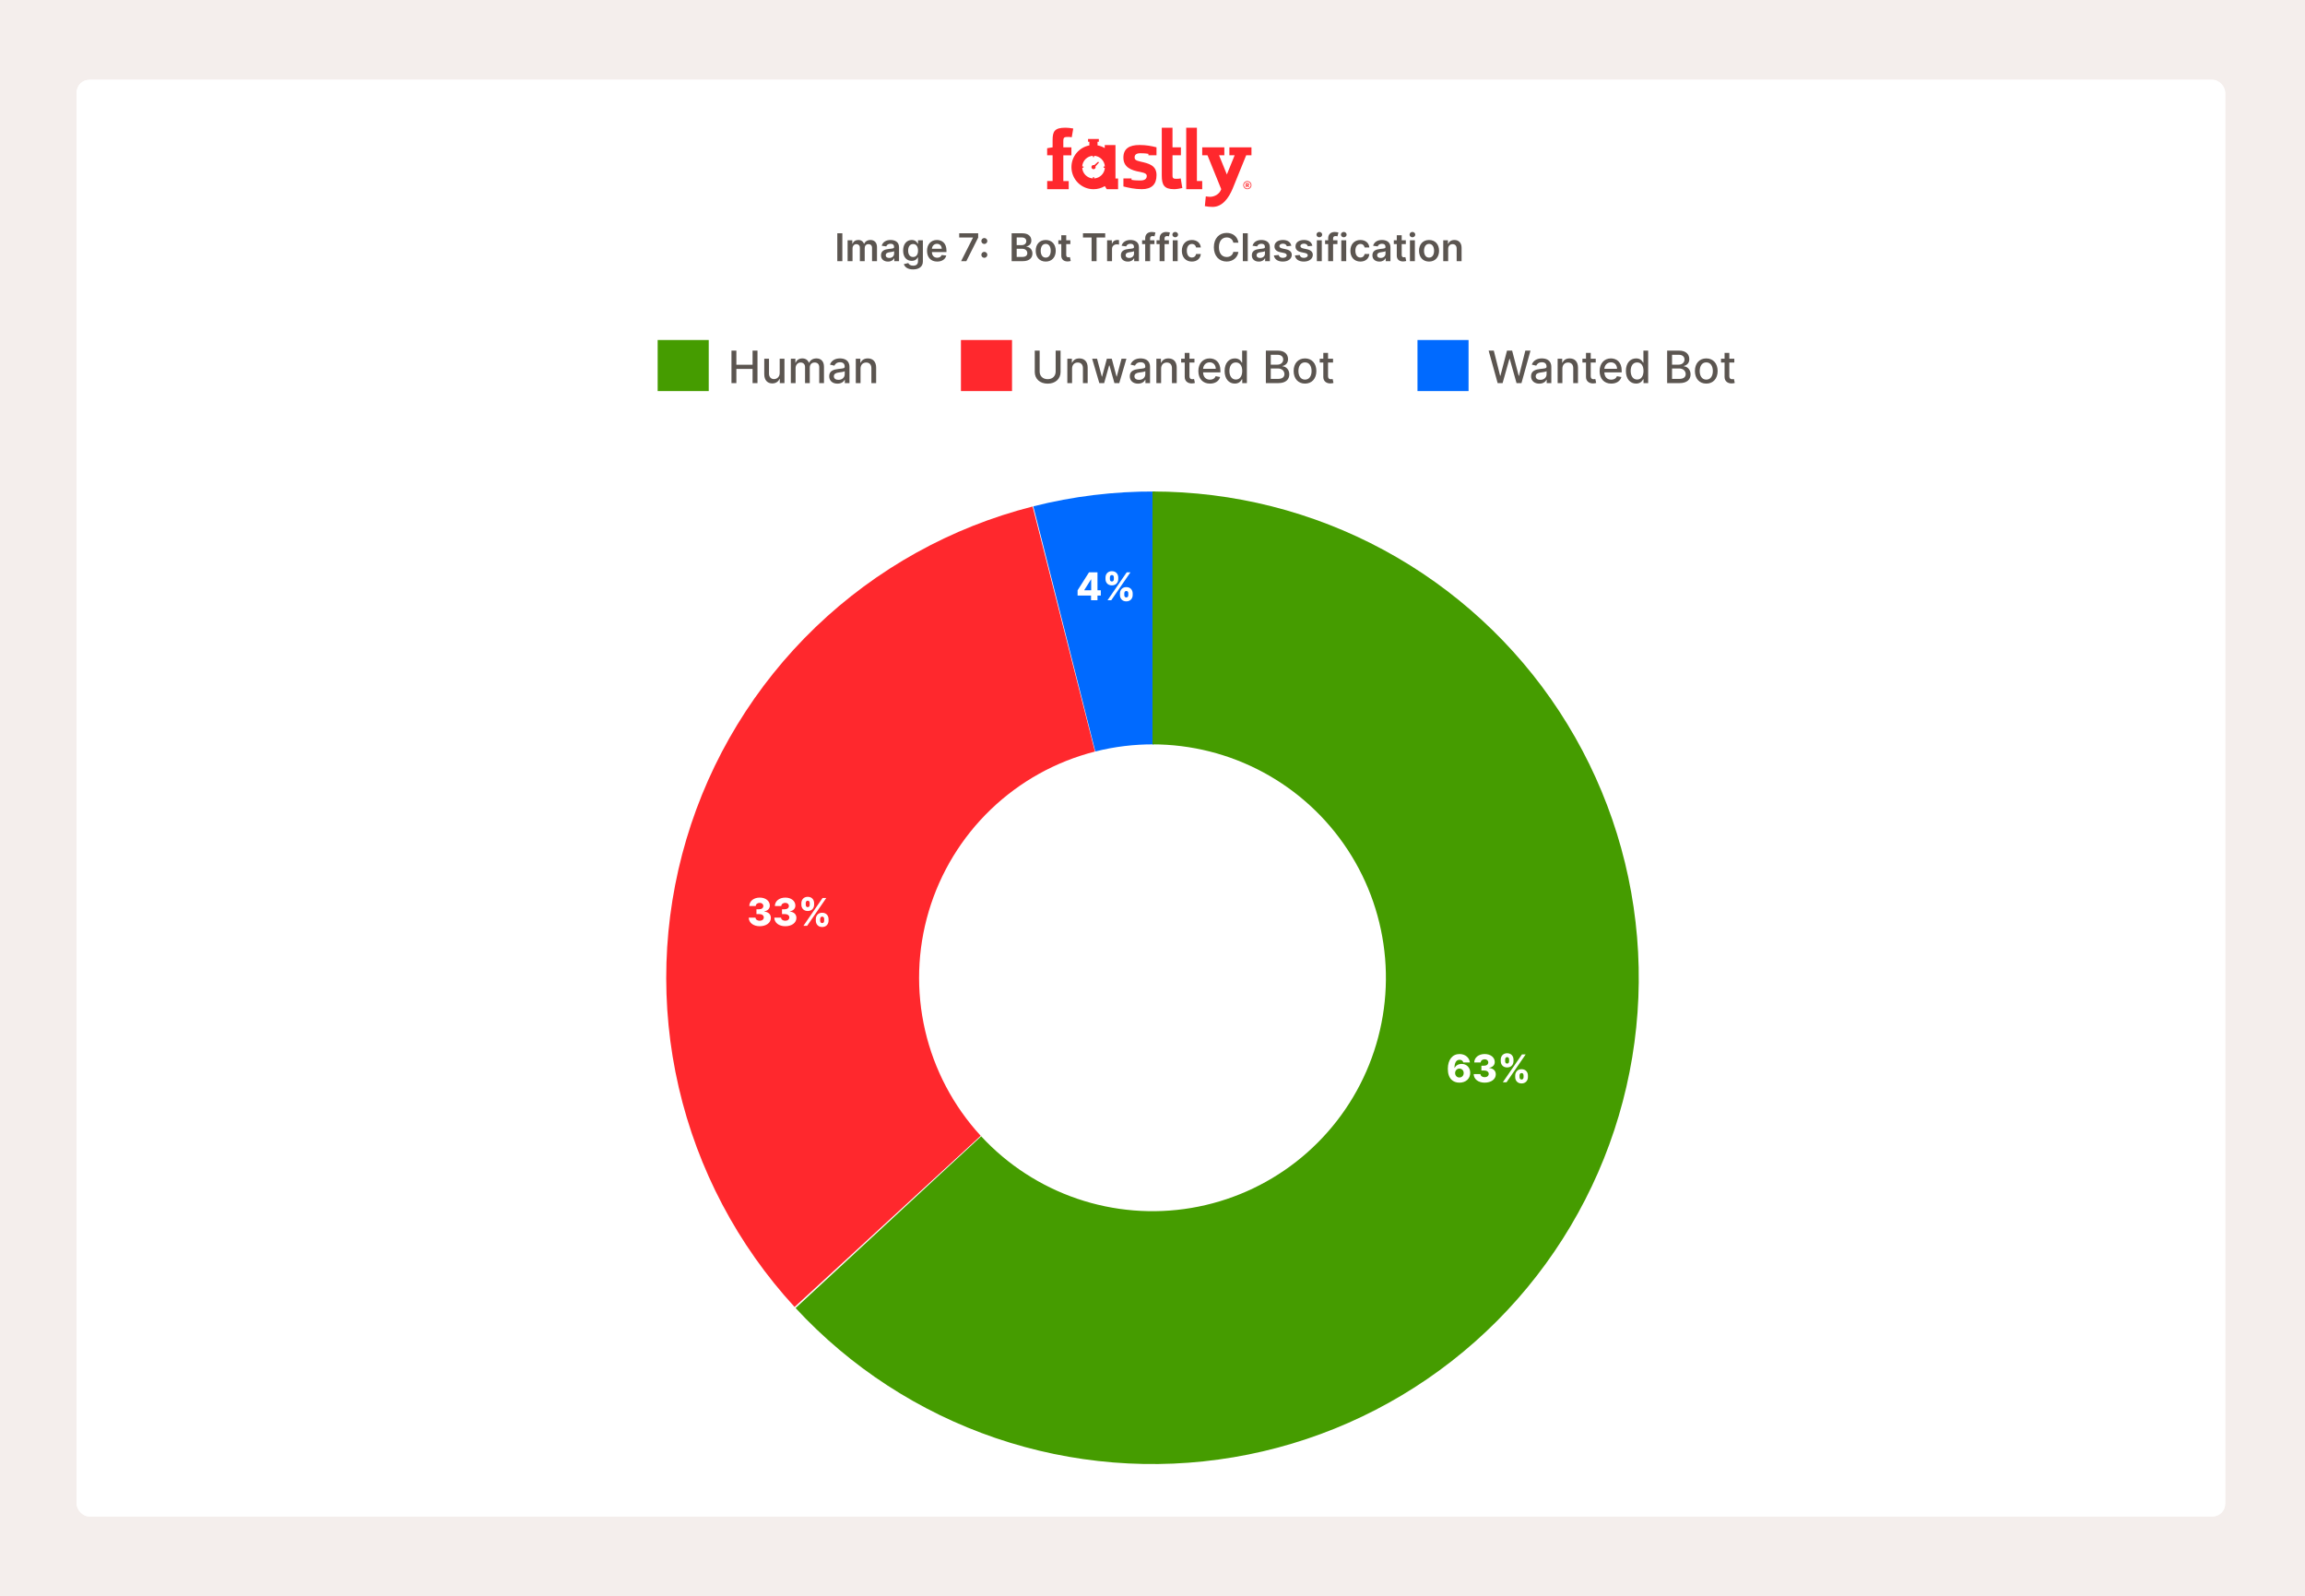 <svg width="722" height="500" viewBox="0 0 722 500" fill="none" xmlns="http://www.w3.org/2000/svg">
<rect width="722" height="500" fill="#F4EEEC"/>
<rect x="24" y="25" width="673" height="450" rx="4" fill="white"/>
<rect x="47" y="104.5" width="16" height="16" fill="#006AFF"/>
<path d="M70.119 107.818H71.983L75.224 115.733H75.344L78.585 107.818H80.45V118H78.988V110.632H78.894L75.891 117.985H74.678L71.675 110.627H71.58V118H70.119V107.818ZM85.855 118.154C83.603 118.154 82.221 116.603 82.221 114.232C82.221 111.885 83.623 110.264 85.751 110.264C87.481 110.264 89.131 111.343 89.131 114.102V114.629H83.702C83.742 116.101 84.597 116.926 85.87 116.926C86.715 116.926 87.361 116.558 87.63 115.837L89.037 116.091C88.699 117.334 87.52 118.154 85.855 118.154ZM83.707 113.516H87.674C87.67 112.347 86.914 111.492 85.76 111.492C84.552 111.492 83.767 112.432 83.707 113.516ZM93.639 118.149C91.785 118.149 90.447 116.668 90.447 114.197C90.447 111.721 91.805 110.264 93.649 110.264C95.071 110.264 95.578 111.129 95.847 111.602H95.936V107.818H97.423V118H95.971V116.812H95.847C95.578 117.299 95.031 118.149 93.639 118.149ZM93.967 116.881C95.25 116.881 95.961 115.788 95.961 114.182C95.961 112.586 95.265 111.527 93.967 111.527C92.625 111.527 91.949 112.665 91.949 114.182C91.949 115.713 92.64 116.881 93.967 116.881ZM99.544 118V110.364H101.031V118H99.544ZM100.295 109.185C99.778 109.185 99.355 108.788 99.355 108.3C99.355 107.813 99.778 107.411 100.295 107.411C100.807 107.411 101.235 107.813 101.235 108.3C101.235 108.788 100.807 109.185 100.295 109.185ZM105.253 118.169C103.801 118.169 102.673 117.344 102.673 115.842C102.673 114.107 104.154 113.729 105.601 113.56C106.973 113.401 107.53 113.411 107.53 112.869V112.835C107.53 111.969 107.038 111.467 106.078 111.467C105.079 111.467 104.522 111.989 104.303 112.531L102.906 112.213C103.403 110.821 104.676 110.264 106.058 110.264C107.271 110.264 109.021 110.707 109.021 112.929V118H107.57V116.956H107.51C107.227 117.528 106.516 118.169 105.253 118.169ZM105.576 116.976C106.814 116.976 107.535 116.151 107.535 115.246V114.261C107.321 114.475 106.178 114.604 105.695 114.669C104.835 114.783 104.129 115.067 104.129 115.862C104.129 116.598 104.736 116.976 105.576 116.976ZM117.669 118.144C115.621 118.144 114.373 116.931 114.373 115.295C114.373 114.082 115.164 113.332 116.327 112.526C115.686 111.746 115.208 111.025 115.208 110.115C115.208 108.708 116.228 107.709 117.779 107.709C119.345 107.709 120.304 108.738 120.304 109.926C120.304 110.896 119.797 111.607 118.952 112.223L118.256 112.735L120.294 115.171C120.558 114.664 120.717 114.058 120.717 113.376H122.059C122.059 114.788 121.647 115.693 121.214 116.27L122.661 118H120.98L120.294 117.195C119.608 117.836 118.589 118.144 117.669 118.144ZM119.459 116.21L117.177 113.531L116.909 113.729C116.113 114.316 115.85 114.942 115.85 115.256C115.85 116.136 116.571 116.886 117.674 116.886C118.301 116.886 118.932 116.648 119.459 116.21ZM117.436 111.746L118.062 111.303C118.614 110.94 118.947 110.572 118.947 109.966C118.947 109.489 118.5 108.952 117.814 108.952C117.098 108.952 116.61 109.548 116.61 110.14C116.61 110.657 116.973 111.179 117.436 111.746ZM127.65 118V107.818H134.033V109.141H129.186V112.243H133.7V113.56H129.186V116.678H134.093V118H127.65ZM137.453 113.466V118H135.966V110.364H137.393V111.607H137.487C137.84 110.796 138.591 110.264 139.74 110.264C141.301 110.264 142.34 111.254 142.34 113.143V118H140.853V113.322C140.853 112.213 140.242 111.552 139.232 111.552C138.198 111.552 137.453 112.248 137.453 113.466ZM147.898 110.364V111.557H146.332V115.758C146.332 116.618 146.764 116.777 147.247 116.777C147.485 116.777 147.669 116.732 147.769 116.712L148.037 117.94C147.863 118.005 147.545 118.094 147.073 118.099C145.899 118.124 144.84 117.453 144.845 116.066V111.557H143.727V110.364H144.845V108.534H146.332V110.364H147.898ZM152.751 118.154C150.499 118.154 149.117 116.603 149.117 114.232C149.117 111.885 150.519 110.264 152.647 110.264C154.377 110.264 156.028 111.343 156.028 114.102V114.629H150.599C150.638 116.101 151.494 116.926 152.766 116.926C153.612 116.926 154.258 116.558 154.526 115.837L155.933 116.091C155.595 117.334 154.417 118.154 152.751 118.154ZM150.604 113.516H154.571C154.566 112.347 153.81 111.492 152.657 111.492C151.449 111.492 150.663 112.432 150.604 113.516ZM157.677 118V110.364H159.114V111.577H159.193C159.472 110.756 160.237 110.249 161.132 110.249C161.321 110.249 161.615 110.264 161.764 110.284V111.706C161.644 111.671 161.296 111.616 160.988 111.616C159.934 111.616 159.164 112.337 159.164 113.337V118H157.677ZM167.066 110.364V111.557H165.5V115.758C165.5 116.618 165.932 116.777 166.415 116.777C166.653 116.777 166.837 116.732 166.937 116.712L167.205 117.94C167.031 118.005 166.713 118.094 166.241 118.099C165.067 118.124 164.008 117.453 164.013 116.066V111.557H162.895V110.364H164.013V108.534H165.5V110.364H167.066ZM170.933 118.169C169.481 118.169 168.352 117.344 168.352 115.842C168.352 114.107 169.834 113.729 171.281 113.56C172.653 113.401 173.21 113.411 173.21 112.869V112.835C173.21 111.969 172.717 111.467 171.758 111.467C170.759 111.467 170.202 111.989 169.983 112.531L168.586 112.213C169.083 110.821 170.356 110.264 171.738 110.264C172.951 110.264 174.701 110.707 174.701 112.929V118H173.249V116.956H173.19C172.906 117.528 172.195 118.169 170.933 118.169ZM171.256 116.976C172.494 116.976 173.214 116.151 173.214 115.246V114.261C173.001 114.475 171.857 114.604 171.375 114.669C170.515 114.783 169.809 115.067 169.809 115.862C169.809 116.598 170.415 116.976 171.256 116.976ZM176.681 118V110.364H178.167V118H176.681ZM177.432 109.185C176.915 109.185 176.492 108.788 176.492 108.3C176.492 107.813 176.915 107.411 177.432 107.411C177.944 107.411 178.371 107.813 178.371 108.3C178.371 108.788 177.944 109.185 177.432 109.185ZM181.654 113.466V118H180.167V110.364H181.594V111.607H181.689C182.042 110.796 182.792 110.264 183.941 110.264C185.502 110.264 186.541 111.254 186.541 113.143V118H185.054V113.322C185.054 112.213 184.443 111.552 183.434 111.552C182.4 111.552 181.654 112.248 181.654 113.466ZM188.534 118V110.364H189.961V111.607H190.056C190.374 110.766 191.125 110.264 192.134 110.264C193.153 110.264 193.854 110.771 194.187 111.607H194.267C194.635 110.791 195.46 110.264 196.559 110.264C197.941 110.264 198.915 111.134 198.915 112.879V118H197.429V113.018C197.429 111.984 196.782 111.547 195.997 111.547C195.027 111.547 194.466 112.213 194.466 113.133V118H192.984V112.924C192.984 112.094 192.412 111.547 191.587 111.547C190.742 111.547 190.021 112.263 190.021 113.292V118H188.534ZM204.199 118.154C201.947 118.154 200.564 116.603 200.564 114.232C200.564 111.885 201.966 110.264 204.094 110.264C205.824 110.264 207.475 111.343 207.475 114.102V114.629H202.046C202.086 116.101 202.941 116.926 204.214 116.926C205.059 116.926 205.705 116.558 205.974 115.837L207.381 116.091C207.042 117.334 205.864 118.154 204.199 118.154ZM202.051 113.516H206.018C206.013 112.347 205.258 111.492 204.104 111.492C202.896 111.492 202.111 112.432 202.051 113.516ZM210.611 113.466V118H209.124V110.364H210.551V111.607H210.646C210.999 110.796 211.749 110.264 212.898 110.264C214.459 110.264 215.498 111.254 215.498 113.143V118H214.011V113.322C214.011 112.213 213.4 111.552 212.391 111.552C211.357 111.552 210.611 112.248 210.611 113.466ZM221.056 110.364V111.557H219.49V115.758C219.49 116.618 219.923 116.777 220.405 116.777C220.643 116.777 220.827 116.732 220.927 116.712L221.195 117.94C221.021 118.005 220.703 118.094 220.231 118.099C219.058 118.124 217.999 117.453 218.004 116.066V111.557H216.885V110.364H218.004V108.534H219.49V110.364H221.056Z" fill="#5B5550"/>
<rect x="542" y="104.5" width="16" height="16" fill="#B23477"/>
<path d="M573.963 112.909C573.963 116.165 572.014 118.139 569.379 118.139C566.734 118.139 564.79 116.161 564.79 112.909C564.79 109.653 566.734 107.679 569.379 107.679C572.014 107.679 573.963 109.653 573.963 112.909ZM572.442 112.909C572.442 110.428 571.129 109.081 569.379 109.081C567.624 109.081 566.317 110.428 566.317 112.909C566.317 115.39 567.624 116.737 569.379 116.737C571.129 116.737 572.442 115.39 572.442 112.909ZM579.324 110.364V111.557H577.758V115.758C577.758 116.618 578.19 116.777 578.672 116.777C578.911 116.777 579.095 116.732 579.194 116.712L579.463 117.94C579.289 118.005 578.971 118.094 578.498 118.099C577.325 118.124 576.266 117.453 576.271 116.066V111.557H575.153V110.364H576.271V108.534H577.758V110.364H579.324ZM582.619 113.466V118H581.132V107.818H582.599V111.607H582.693C583.051 110.781 583.767 110.264 584.955 110.264C586.526 110.264 587.57 111.239 587.57 113.143V118H586.084V113.322C586.084 112.203 585.472 111.552 584.448 111.552C583.389 111.552 582.619 112.248 582.619 113.466ZM592.845 118.154C590.593 118.154 589.211 116.603 589.211 114.232C589.211 111.885 590.613 110.264 592.741 110.264C594.471 110.264 596.121 111.343 596.121 114.102V114.629H590.692C590.732 116.101 591.587 116.926 592.86 116.926C593.705 116.926 594.352 116.558 594.62 115.837L596.027 116.091C595.689 117.334 594.511 118.154 592.845 118.154ZM590.697 113.516H594.665C594.66 112.347 593.904 111.492 592.751 111.492C591.543 111.492 590.757 112.432 590.697 113.516ZM597.771 118V110.364H599.208V111.577H599.287C599.566 110.756 600.331 110.249 601.226 110.249C601.415 110.249 601.708 110.264 601.857 110.284V111.706C601.738 111.671 601.39 111.616 601.082 111.616C600.028 111.616 599.257 112.337 599.257 113.337V118H597.771ZM608.504 107.818V118H606.968V107.818H608.504ZM612.109 113.466V118H610.622V110.364H612.049V111.607H612.144C612.497 110.796 613.247 110.264 614.396 110.264C615.957 110.264 616.996 111.254 616.996 113.143V118H615.509V113.322C615.509 112.213 614.898 111.552 613.889 111.552C612.855 111.552 612.109 112.248 612.109 113.466ZM621.848 118.149C619.994 118.149 618.656 116.668 618.656 114.197C618.656 111.721 620.014 110.264 621.858 110.264C623.28 110.264 623.787 111.129 624.056 111.602H624.145V107.818H625.632V118H624.18V116.812H624.056C623.787 117.299 623.24 118.149 621.848 118.149ZM622.176 116.881C623.459 116.881 624.17 115.788 624.17 114.182C624.17 112.586 623.474 111.527 622.176 111.527C620.834 111.527 620.158 112.665 620.158 114.182C620.158 115.713 620.849 116.881 622.176 116.881ZM632.591 114.833V110.364H634.082V118H632.62V116.678H632.541C632.188 117.493 631.407 118.099 630.259 118.099C628.792 118.099 627.753 117.115 627.753 115.221V110.364H629.24V115.042C629.24 116.081 629.876 116.747 630.796 116.747C631.631 116.747 632.596 116.131 632.591 114.833ZM641.802 112.228L640.454 112.467C640.28 111.955 639.853 111.442 638.928 111.442C638.083 111.442 637.447 111.86 637.452 112.447C637.447 112.964 637.809 113.247 638.65 113.446L639.863 113.724C641.265 114.048 641.951 114.714 641.951 115.793C641.951 117.175 640.673 118.154 638.829 118.154C637.113 118.154 635.99 117.393 635.741 116.041L637.178 115.822C637.357 116.573 637.929 116.956 638.819 116.956C639.793 116.956 640.425 116.494 640.425 115.902C640.425 115.425 640.081 115.097 639.346 114.933L638.053 114.649C636.621 114.331 635.965 113.61 635.965 112.526C635.965 111.174 637.188 110.264 638.913 110.264C640.564 110.264 641.493 111.04 641.802 112.228ZM647.15 110.364V111.557H645.584V115.758C645.584 116.618 646.016 116.777 646.499 116.777C646.737 116.777 646.921 116.732 647.021 116.712L647.289 117.94C647.115 118.005 646.797 118.094 646.325 118.099C645.151 118.124 644.092 117.453 644.097 116.066V111.557H642.979V110.364H644.097V108.534H645.584V110.364H647.15ZM648.794 118V110.364H650.231V111.577H650.311C650.589 110.756 651.355 110.249 652.249 110.249C652.438 110.249 652.732 110.264 652.881 110.284V111.706C652.762 111.671 652.414 111.616 652.105 111.616C651.051 111.616 650.281 112.337 650.281 113.337V118H648.794ZM654.167 118V110.364H655.654V118H654.167ZM654.918 109.185C654.401 109.185 653.978 108.788 653.978 108.3C653.978 107.813 654.401 107.411 654.918 107.411C655.43 107.411 655.858 107.813 655.858 108.3C655.858 108.788 655.43 109.185 654.918 109.185ZM660.945 118.154C658.693 118.154 657.311 116.603 657.311 114.232C657.311 111.885 658.713 110.264 660.84 110.264C662.57 110.264 664.221 111.343 664.221 114.102V114.629H658.792C658.832 116.101 659.687 116.926 660.96 116.926C661.805 116.926 662.451 116.558 662.72 115.837L664.127 116.091C663.789 117.334 662.61 118.154 660.945 118.154ZM658.797 113.516H662.764C662.759 112.347 662.004 111.492 660.85 111.492C659.642 111.492 658.857 112.432 658.797 113.516ZM671.593 112.228L670.245 112.467C670.071 111.955 669.644 111.442 668.719 111.442C667.874 111.442 667.238 111.86 667.243 112.447C667.238 112.964 667.6 113.247 668.441 113.446L669.654 113.724C671.056 114.048 671.742 114.714 671.742 115.793C671.742 117.175 670.464 118.154 668.62 118.154C666.904 118.154 665.781 117.393 665.532 116.041L666.969 115.822C667.148 116.573 667.72 116.956 668.61 116.956C669.584 116.956 670.216 116.494 670.216 115.902C670.216 115.425 669.873 115.097 669.137 114.933L667.844 114.649C666.412 114.331 665.756 113.61 665.756 112.526C665.756 111.174 666.979 110.264 668.704 110.264C670.355 110.264 671.284 111.04 671.593 112.228Z" fill="#5B5550"/>
<rect x="252" y="104.5" width="16" height="16" fill="#459C00"/>
<path d="M275.119 118V107.818H276.655V112.243H281.731V107.818H283.272V118H281.731V113.56H276.655V118H275.119ZM285.39 118V110.364H286.876V118H285.39ZM286.141 109.185C285.624 109.185 285.201 108.788 285.201 108.3C285.201 107.813 285.624 107.411 286.141 107.411C286.653 107.411 287.08 107.813 287.08 108.3C287.08 108.788 286.653 109.185 286.141 109.185ZM292.078 121.023C290.253 121.023 289.234 120.227 288.831 119.293L290.109 118.766C290.373 119.203 290.855 119.825 292.093 119.825C293.221 119.825 294.042 119.308 294.042 118.109V116.608H293.947C293.679 117.095 293.137 117.886 291.735 117.886C289.93 117.886 288.543 116.588 288.543 114.152C288.543 111.721 289.9 110.264 291.745 110.264C293.167 110.264 293.694 111.129 293.957 111.602H294.067V110.364H295.523V118.169C295.523 120.133 294.022 121.023 292.078 121.023ZM292.063 116.653C293.346 116.653 294.057 115.708 294.057 114.132C294.057 112.586 293.361 111.527 292.063 111.527C290.721 111.527 290.045 112.665 290.045 114.132C290.045 115.634 290.736 116.653 292.063 116.653ZM299.003 113.466V118H297.517V107.818H298.983V111.607H299.078C299.436 110.781 300.152 110.264 301.34 110.264C302.911 110.264 303.955 111.239 303.955 113.143V118H302.469V113.322C302.469 112.203 301.857 111.552 300.833 111.552C299.774 111.552 299.003 112.248 299.003 113.466ZM309.261 109.141V107.818H317.141V109.141H313.964V118H312.433V109.141H309.261ZM320.947 118.154C318.695 118.154 317.312 116.603 317.312 114.232C317.312 111.885 318.714 110.264 320.842 110.264C322.572 110.264 324.223 111.343 324.223 114.102V114.629H318.794C318.834 116.101 319.689 116.926 320.962 116.926C321.807 116.926 322.453 116.558 322.722 115.837L324.129 116.091C323.79 117.334 322.612 118.154 320.947 118.154ZM318.799 113.516H322.766C322.761 112.347 322.006 111.492 320.852 111.492C319.644 111.492 318.859 112.432 318.799 113.516ZM329.089 118.154C326.872 118.154 325.529 116.518 325.529 114.217C325.529 111.885 326.921 110.264 329.074 110.264C330.809 110.264 332.067 111.288 332.226 112.83H330.779C330.62 112.114 330.044 111.517 329.099 111.517C327.856 111.517 327.031 112.546 327.031 114.182C327.031 115.847 327.841 116.896 329.099 116.896C329.949 116.896 330.59 116.409 330.779 115.584H332.226C332.062 117.07 330.894 118.154 329.089 118.154ZM335.302 113.466V118H333.816V107.818H335.282V111.607H335.377C335.735 110.781 336.451 110.264 337.639 110.264C339.21 110.264 340.254 111.239 340.254 113.143V118H338.767V113.322C338.767 112.203 338.156 111.552 337.132 111.552C336.073 111.552 335.302 112.248 335.302 113.466ZM343.724 113.466V118H342.238V110.364H343.664V111.607H343.759C344.112 110.796 344.863 110.264 346.011 110.264C347.572 110.264 348.611 111.254 348.611 113.143V118H347.125V113.322C347.125 112.213 346.513 111.552 345.504 111.552C344.47 111.552 343.724 112.248 343.724 113.466ZM353.821 118.154C351.669 118.154 350.262 116.578 350.262 114.217C350.262 111.84 351.669 110.264 353.821 110.264C355.974 110.264 357.381 111.84 357.381 114.217C357.381 116.578 355.974 118.154 353.821 118.154ZM353.826 116.906C355.223 116.906 355.88 115.678 355.88 114.212C355.88 112.75 355.223 111.507 353.826 111.507C352.419 111.507 351.763 112.75 351.763 114.212C351.763 115.678 352.419 116.906 353.826 116.906ZM360.527 107.818V118H359.04V107.818H360.527ZM365.743 118.154C363.591 118.154 362.184 116.578 362.184 114.217C362.184 111.84 363.591 110.264 365.743 110.264C367.896 110.264 369.303 111.84 369.303 114.217C369.303 116.578 367.896 118.154 365.743 118.154ZM365.748 116.906C367.145 116.906 367.801 115.678 367.801 114.212C367.801 112.75 367.145 111.507 365.748 111.507C364.341 111.507 363.685 112.75 363.685 114.212C363.685 115.678 364.341 116.906 365.748 116.906ZM374.164 121.023C372.339 121.023 371.32 120.227 370.917 119.293L372.195 118.766C372.459 119.203 372.941 119.825 374.179 119.825C375.307 119.825 376.128 119.308 376.128 118.109V116.608H376.033C375.765 117.095 375.223 117.886 373.821 117.886C372.016 117.886 370.629 116.588 370.629 114.152C370.629 111.721 371.986 110.264 373.831 110.264C375.253 110.264 375.78 111.129 376.043 111.602H376.153V110.364H377.609V118.169C377.609 120.133 376.108 121.023 374.164 121.023ZM374.149 116.653C375.432 116.653 376.143 115.708 376.143 114.132C376.143 112.586 375.447 111.527 374.149 111.527C372.807 111.527 372.131 112.665 372.131 114.132C372.131 115.634 372.822 116.653 374.149 116.653ZM380.542 120.864C380.095 120.864 379.707 120.779 379.528 120.7L379.886 119.482C380.702 119.705 381.233 119.621 381.611 118.607L381.795 118.099L379.001 110.364H380.592L382.526 116.29H382.606L384.54 110.364H386.135L382.988 119.019C382.546 120.222 381.77 120.864 380.542 120.864Z" fill="#5B5550"/>
<rect x="417" y="104.5" width="16" height="16" fill="#459C00"/>
<path d="M448.575 111.129H447.024C446.771 109.812 445.682 109.081 444.384 109.081C442.629 109.081 441.317 110.438 441.317 112.909C441.317 115.4 442.634 116.737 444.379 116.737C445.667 116.737 446.761 116.021 447.024 114.719L448.575 114.724C448.242 116.737 446.607 118.139 444.369 118.139C441.724 118.139 439.79 116.165 439.79 112.909C439.79 109.653 441.734 107.679 444.369 107.679C446.522 107.679 448.227 108.952 448.575 111.129ZM453.511 118.154C451.358 118.154 449.951 116.578 449.951 114.217C449.951 111.84 451.358 110.264 453.511 110.264C455.664 110.264 457.07 111.84 457.07 114.217C457.07 116.578 455.664 118.154 453.511 118.154ZM453.516 116.906C454.913 116.906 455.569 115.678 455.569 114.212C455.569 112.75 454.913 111.507 453.516 111.507C452.109 111.507 451.453 112.75 451.453 114.212C451.453 115.678 452.109 116.906 453.516 116.906ZM458.73 118V110.364H460.157V111.607H460.251C460.569 110.766 461.32 110.264 462.329 110.264C463.348 110.264 464.049 110.771 464.382 111.607H464.462C464.83 110.791 465.655 110.264 466.754 110.264C468.136 110.264 469.11 111.134 469.11 112.879V118H467.624V113.018C467.624 111.984 466.978 111.547 466.192 111.547C465.223 111.547 464.661 112.213 464.661 113.133V118H463.179V112.924C463.179 112.094 462.608 111.547 461.782 111.547C460.937 111.547 460.216 112.263 460.216 113.292V118H458.73ZM471.103 118V110.364H472.53V111.607H472.624C472.942 110.766 473.693 110.264 474.702 110.264C475.721 110.264 476.422 110.771 476.756 111.607H476.835C477.203 110.791 478.028 110.264 479.127 110.264C480.509 110.264 481.483 111.134 481.483 112.879V118H479.997V113.018C479.997 111.984 479.351 111.547 478.565 111.547C477.596 111.547 477.034 112.213 477.034 113.133V118H475.552V112.924C475.552 112.094 474.981 111.547 474.155 111.547C473.31 111.547 472.589 112.263 472.589 113.292V118H471.103ZM486.767 118.154C484.515 118.154 483.133 116.603 483.133 114.232C483.133 111.885 484.535 110.264 486.663 110.264C488.393 110.264 490.043 111.343 490.043 114.102V114.629H484.614C484.654 116.101 485.509 116.926 486.782 116.926C487.627 116.926 488.273 116.558 488.542 115.837L489.949 116.091C489.611 117.334 488.433 118.154 486.767 118.154ZM484.619 113.516H488.587C488.582 112.347 487.826 111.492 486.673 111.492C485.464 111.492 484.679 112.432 484.619 113.516ZM491.693 118V110.364H493.129V111.577H493.209C493.487 110.756 494.253 110.249 495.148 110.249C495.337 110.249 495.63 110.264 495.779 110.284V111.706C495.66 111.671 495.312 111.616 495.004 111.616C493.95 111.616 493.179 112.337 493.179 113.337V118H491.693ZM500.009 118.154C497.792 118.154 496.449 116.518 496.449 114.217C496.449 111.885 497.841 110.264 499.994 110.264C501.729 110.264 502.987 111.288 503.146 112.83H501.699C501.54 112.114 500.963 111.517 500.019 111.517C498.776 111.517 497.951 112.546 497.951 114.182C497.951 115.847 498.761 116.896 500.019 116.896C500.869 116.896 501.51 116.409 501.699 115.584H503.146C502.982 117.07 501.814 118.154 500.009 118.154ZM508.027 118.154C505.775 118.154 504.393 116.603 504.393 114.232C504.393 111.885 505.795 110.264 507.922 110.264C509.653 110.264 511.303 111.343 511.303 114.102V114.629H505.874C505.914 116.101 506.769 116.926 508.042 116.926C508.887 116.926 509.533 116.558 509.802 115.837L511.209 116.091C510.871 117.334 509.692 118.154 508.027 118.154ZM505.879 113.516H509.846C509.841 112.347 509.086 111.492 507.932 111.492C506.724 111.492 505.939 112.432 505.879 113.516Z" fill="#5B5550"/>
<g clip-path="url(#clip0_213_169)">
<path d="M371.56 59.257H376.572V56.703H374.91V40H371.56V59.257Z" fill="#FF282D"/>
<path d="M328 56.703H329.707V48.642H328V46.425L329.707 46.143V43.899C329.707 41.181 330.297 40 333.757 40C334.502 40 335.392 40.109 336.173 40.255L335.709 42.99C335.183 42.908 334.919 42.89 334.593 42.89C333.376 42.89 333.067 43.008 333.067 44.208V46.152H335.6V48.651H333.067V56.712H334.756V59.266H328.009V56.703H328Z" fill="#FF282D"/>
<path d="M369.843 55.894C369.317 56.003 368.863 55.994 368.527 56.003C367.146 56.04 367.264 55.585 367.264 54.277V48.642H369.898V46.143H367.264V40H363.905V54.976C363.905 57.921 364.631 59.257 367.791 59.257C368.536 59.257 369.571 59.066 370.343 58.893L369.843 55.894Z" fill="#FF282D"/>
<path d="M390.711 56.721C391.419 56.721 391.991 57.285 391.991 57.993C391.991 58.702 391.419 59.257 390.711 59.257C390.002 59.257 389.439 58.693 389.439 57.993C389.439 57.276 390.011 56.721 390.711 56.721ZM390.711 59.057C391.301 59.057 391.773 58.575 391.773 57.984C391.773 57.394 391.292 56.93 390.711 56.93C390.12 56.93 389.648 57.394 389.648 57.984C389.648 58.575 390.129 59.057 390.711 59.057ZM390.947 58.611L390.692 58.239H390.511V58.611H390.229V57.366H390.747C391.056 57.366 391.246 57.521 391.246 57.794C391.246 57.993 391.146 58.13 390.983 58.184L391.292 58.611H390.947ZM390.511 57.984H390.738C390.865 57.984 390.956 57.93 390.956 57.794C390.956 57.666 390.865 57.612 390.747 57.612H390.511V57.984Z" fill="#FF282D"/>
<path d="M359.719 48.633V48.188C358.701 48.006 357.694 47.997 357.149 47.997C355.587 47.997 355.396 48.824 355.396 49.278C355.396 49.914 355.614 50.26 357.303 50.633C359.782 51.187 362.261 51.768 362.261 54.84C362.261 57.757 360.763 59.257 357.612 59.257C355.505 59.257 353.453 58.802 351.891 58.402V55.894H354.434V56.34C355.532 56.548 356.677 56.53 357.276 56.53C358.947 56.53 359.21 55.631 359.21 55.158C359.21 54.495 358.729 54.177 357.167 53.859C354.225 53.359 351.882 52.35 351.882 49.36C351.882 46.525 353.78 45.416 356.931 45.416C359.065 45.416 360.69 45.743 362.252 46.143V48.633H359.719Z" fill="#FF282D"/>
<path d="M343.982 50.642L342.747 51.723C342.52 51.641 342.247 51.696 342.066 51.877C341.812 52.132 341.812 52.55 342.066 52.804C342.32 53.059 342.738 53.059 342.992 52.804C343.174 52.623 343.228 52.35 343.146 52.123L344.236 50.905L343.982 50.642Z" fill="#FF282D"/>
<path d="M349.403 45.434H346.043V46.38C345.353 45.971 344.59 45.68 343.782 45.534V44.389H344.191V43.535H340.813V44.389H341.221V45.543C338.025 46.152 335.61 48.96 335.61 52.341C335.61 56.167 338.706 59.266 342.529 59.266C343.818 59.266 345.035 58.911 346.07 58.293L346.67 59.266H350.22V55.903H349.403V45.434ZM346.079 52.541C345.98 54.349 344.527 55.794 342.72 55.894V55.494H342.32V55.894C340.522 55.785 339.078 54.34 338.988 52.532H339.387V52.132H338.988C339.096 50.342 340.531 48.906 342.32 48.797V49.197H342.72V48.797C344.527 48.888 345.98 50.342 346.079 52.15H345.68V52.55H346.079V52.541Z" fill="#FF282D"/>
<path d="M385.072 46.143H392V48.642H390.347L386.098 59.102C384.881 62.037 382.883 64.809 379.832 64.809C379.087 64.809 378.089 64.727 377.398 64.564L377.698 61.51C378.143 61.592 378.724 61.647 379.024 61.647C380.44 61.647 382.03 60.774 382.529 59.248L378.225 48.642H376.572V46.143H383.501V48.642H381.848L384.291 54.649L386.733 48.642H385.081V46.143H385.072Z" fill="#FF282D"/>
</g>
<path d="M192.83 73.073V81.8H191.249V73.073H192.83ZM194.474 81.8V75.255H195.949V76.367H196.025C196.298 75.621 196.954 75.169 197.832 75.169C198.714 75.169 199.349 75.625 199.601 76.367H199.669C199.959 75.638 200.683 75.169 201.633 75.169C202.835 75.169 203.679 75.945 203.679 77.407V81.8H202.132V77.645C202.132 76.836 201.638 76.469 201.015 76.469C200.27 76.469 199.831 76.98 199.831 77.718V81.8H198.318V77.581C198.318 76.908 197.871 76.469 197.219 76.469C196.554 76.469 196.017 77.014 196.017 77.82V81.8H194.474ZM207.127 81.932C205.879 81.932 204.937 81.25 204.937 79.963C204.937 78.489 206.151 78.11 207.421 77.973C208.576 77.85 209.041 77.829 209.041 77.385V77.36C209.041 76.716 208.649 76.35 207.933 76.35C207.178 76.35 206.744 76.733 206.59 77.181L205.15 76.976C205.491 75.783 206.548 75.169 207.924 75.169C209.173 75.169 210.583 75.689 210.583 77.419V81.8H209.1V80.901H209.049C208.768 81.451 208.154 81.932 207.127 81.932ZM207.528 80.799C208.457 80.799 209.045 80.181 209.045 79.452V78.681C208.845 78.843 208.035 78.945 207.63 79C206.94 79.098 206.424 79.346 206.424 79.938C206.424 80.505 206.884 80.799 207.528 80.799ZM214.981 84.391C213.315 84.391 212.373 83.654 212.092 82.737L213.481 82.401C213.669 82.784 214.078 83.223 215.007 83.223C215.884 83.223 216.524 82.827 216.524 81.864V80.624H216.447C216.208 81.105 215.684 81.706 214.563 81.706C213.055 81.706 211.866 80.641 211.866 78.506C211.866 76.354 213.055 75.169 214.568 75.169C215.722 75.169 216.213 75.864 216.447 76.337H216.532V75.255H218.053V81.907C218.053 83.581 216.749 84.391 214.981 84.391ZM214.994 80.496C215.978 80.496 216.532 79.746 216.532 78.498C216.532 77.257 215.987 76.435 214.994 76.435C213.967 76.435 213.438 77.309 213.438 78.498C213.438 79.704 213.975 80.496 214.994 80.496ZM222.532 81.928C220.559 81.928 219.353 80.62 219.353 78.566C219.353 76.546 220.576 75.169 222.451 75.169C224.062 75.169 225.443 76.179 225.443 78.476V78.949H220.883C220.896 80.07 221.556 80.726 222.553 80.726C223.218 80.726 223.73 80.436 223.938 79.882L225.379 80.044C225.106 81.182 224.058 81.928 222.532 81.928ZM220.887 77.909H223.964C223.955 77.019 223.359 76.371 222.472 76.371C221.552 76.371 220.934 77.074 220.887 77.909ZM229.55 80.181V78.924L233.253 73.073H235.221V78.881H236.338V80.181H235.221V81.8H233.713V80.181H229.55ZM233.73 78.881V74.862H233.662L231.169 78.813V78.881H233.73ZM238.667 80.752C238.147 80.752 237.725 80.334 237.729 79.814C237.725 79.303 238.147 78.885 238.667 78.885C239.17 78.885 239.6 79.303 239.604 79.814C239.6 80.334 239.17 80.752 238.667 80.752ZM238.667 76.422C238.147 76.422 237.725 76.005 237.729 75.485C237.725 74.973 238.147 74.556 238.667 74.556C239.17 74.556 239.6 74.973 239.604 75.485C239.6 76.005 239.17 76.422 238.667 76.422ZM245.823 73.073V81.8H244.242V73.073H245.823ZM249.009 77.965V81.8H247.466V75.255H248.941V76.367H249.018C249.316 75.638 249.989 75.169 250.969 75.169C252.32 75.169 253.215 76.064 253.211 77.632V81.8H251.668V77.871C251.668 76.998 251.191 76.473 250.394 76.473C249.58 76.473 249.009 77.019 249.009 77.965ZM257.208 81.915C255.665 81.915 254.51 80.692 254.51 78.536C254.51 76.354 255.699 75.169 257.212 75.169C258.367 75.169 258.849 75.864 259.083 76.337H259.147V73.073H260.694V81.8H259.177V80.769H259.083C258.84 81.246 258.333 81.915 257.208 81.915ZM257.638 80.65C258.623 80.65 259.177 79.797 259.177 78.527C259.177 77.257 258.631 76.435 257.638 76.435C256.611 76.435 256.083 77.309 256.083 78.527C256.083 79.755 256.62 80.65 257.638 80.65ZM266.509 79.047V75.255H268.052V81.8H266.556V80.637H266.488C266.19 81.37 265.499 81.885 264.519 81.885C263.232 81.885 262.338 80.995 262.338 79.422V75.255H263.88V79.184C263.88 80.014 264.374 80.539 265.116 80.539C265.798 80.539 266.509 80.044 266.509 79.047ZM274.812 76.985L273.405 77.138C273.286 76.708 272.911 76.32 272.199 76.32C271.556 76.32 271.066 76.627 271.07 77.07C271.066 77.449 271.33 77.679 271.995 77.829L273.111 78.067C274.347 78.336 274.948 78.907 274.952 79.84C274.948 81.08 273.793 81.928 272.157 81.928C270.55 81.928 269.54 81.216 269.349 80.014L270.853 79.87C270.985 80.458 271.445 80.764 272.153 80.764C272.885 80.764 273.371 80.428 273.371 79.98C273.371 79.61 273.09 79.367 272.489 79.235L271.373 79C270.116 78.74 269.528 78.11 269.532 77.155C269.528 75.945 270.601 75.169 272.178 75.169C273.712 75.169 274.599 75.877 274.812 76.985ZM279.493 75.255V76.448H278.202V79.831C278.202 80.454 278.513 80.59 278.9 80.59C279.092 80.59 279.267 80.552 279.352 80.53L279.612 81.736C279.446 81.791 279.143 81.877 278.704 81.889C277.545 81.924 276.65 81.319 276.659 80.087V76.448H275.73V75.255H276.659V73.686H278.202V75.255H279.493ZM280.783 81.8V75.255H282.279V76.346H282.347C282.585 75.587 283.212 75.161 283.962 75.161C284.132 75.161 284.375 75.178 284.516 75.204V76.623C284.384 76.58 284.06 76.533 283.8 76.533C282.952 76.533 282.325 77.121 282.325 77.952V81.8H280.783ZM285.541 81.8V75.255H287.083V81.8H285.541ZM286.316 74.326C285.822 74.326 285.421 73.951 285.421 73.49C285.421 73.026 285.822 72.651 286.316 72.651C286.806 72.651 287.207 73.026 287.207 73.49C287.207 73.951 286.806 74.326 286.316 74.326ZM291.567 81.928C289.594 81.928 288.388 80.62 288.388 78.566C288.388 76.546 289.611 75.169 291.486 75.169C293.097 75.169 294.478 76.179 294.478 78.476V78.949H289.918C289.931 80.07 290.591 80.726 291.589 80.726C292.253 80.726 292.765 80.436 292.974 79.882L294.414 80.044C294.141 81.182 293.093 81.928 291.567 81.928ZM289.922 77.909H292.999C292.991 77.019 292.394 76.371 291.508 76.371C290.587 76.371 289.969 77.074 289.922 77.909ZM300.956 76.985L299.55 77.138C299.431 76.708 299.056 76.32 298.344 76.32C297.7 76.32 297.21 76.627 297.215 77.07C297.21 77.449 297.475 77.679 298.139 77.829L299.256 78.067C300.492 78.336 301.093 78.907 301.097 79.84C301.093 81.08 299.938 81.928 298.301 81.928C296.695 81.928 295.685 81.216 295.493 80.014L296.997 79.87C297.129 80.458 297.59 80.764 298.297 80.764C299.03 80.764 299.516 80.428 299.516 79.98C299.516 79.61 299.235 79.367 298.634 79.235L297.517 79C296.26 78.74 295.672 78.11 295.676 77.155C295.672 75.945 296.746 75.169 298.323 75.169C299.857 75.169 300.743 75.877 300.956 76.985ZM308.614 75.255V76.448H307.323V79.831C307.323 80.454 307.634 80.59 308.021 80.59C308.213 80.59 308.388 80.552 308.473 80.53L308.733 81.736C308.567 81.791 308.264 81.877 307.825 81.889C306.666 81.924 305.771 81.319 305.78 80.087V76.448H304.851V75.255H305.78V73.686H307.323V75.255H308.614ZM311.787 81.932C310.539 81.932 309.597 81.25 309.597 79.963C309.597 78.489 310.812 78.11 312.081 77.973C313.236 77.85 313.701 77.829 313.701 77.385V77.36C313.701 76.716 313.309 76.35 312.593 76.35C311.839 76.35 311.404 76.733 311.251 77.181L309.81 76.976C310.151 75.783 311.208 75.169 312.584 75.169C313.833 75.169 315.243 75.689 315.243 77.419V81.8H313.76V80.901H313.709C313.428 81.451 312.814 81.932 311.787 81.932ZM312.188 80.799C313.117 80.799 313.705 80.181 313.705 79.452V78.681C313.505 78.843 312.695 78.945 312.29 79C311.6 79.098 311.084 79.346 311.084 79.938C311.084 80.505 311.545 80.799 312.188 80.799ZM316.795 81.8V75.255H318.29V76.346H318.358C318.597 75.587 319.224 75.161 319.974 75.161C320.144 75.161 320.387 75.178 320.528 75.204V76.623C320.395 76.58 320.072 76.533 319.812 76.533C318.964 76.533 318.337 77.121 318.337 77.952V81.8H316.795ZM324.129 84.391C322.463 84.391 321.521 83.654 321.24 82.737L322.629 82.401C322.817 82.784 323.226 83.223 324.155 83.223C325.033 83.223 325.672 82.827 325.672 81.864V80.624H325.595C325.357 81.105 324.833 81.706 323.712 81.706C322.203 81.706 321.014 80.641 321.014 78.506C321.014 76.354 322.203 75.169 323.716 75.169C324.871 75.169 325.361 75.864 325.595 76.337H325.681V75.255H327.202V81.907C327.202 83.581 325.898 84.391 324.129 84.391ZM324.142 80.496C325.127 80.496 325.681 79.746 325.681 78.498C325.681 77.257 325.135 76.435 324.142 76.435C323.115 76.435 322.587 77.309 322.587 78.498C322.587 79.704 323.124 80.496 324.142 80.496ZM331.681 81.928C329.708 81.928 328.502 80.62 328.502 78.566C328.502 76.546 329.725 75.169 331.6 75.169C333.21 75.169 334.591 76.179 334.591 78.476V78.949H330.031C330.044 80.07 330.705 80.726 331.702 80.726C332.367 80.726 332.878 80.436 333.087 79.882L334.527 80.044C334.254 81.182 333.206 81.928 331.681 81.928ZM330.036 77.909H333.112C333.104 77.019 332.507 76.371 331.621 76.371C330.7 76.371 330.083 77.074 330.036 77.909ZM339.165 75.255V76.448H337.873V79.831C337.873 80.454 338.184 80.59 338.572 80.59C338.764 80.59 338.939 80.552 339.024 80.53L339.284 81.736C339.118 81.791 338.815 81.877 338.376 81.889C337.217 81.924 336.322 81.319 336.331 80.087V76.448H335.402V75.255H336.331V73.686H337.873V75.255H339.165ZM343.282 81.928C341.309 81.928 340.103 80.62 340.103 78.566C340.103 76.546 341.326 75.169 343.201 75.169C344.812 75.169 346.193 76.179 346.193 78.476V78.949H341.633C341.646 80.07 342.306 80.726 343.303 80.726C343.968 80.726 344.48 80.436 344.688 79.882L346.129 80.044C345.856 81.182 344.808 81.928 343.282 81.928ZM341.637 77.909H344.714C344.705 77.019 344.109 76.371 343.222 76.371C342.302 76.371 341.684 77.074 341.637 77.909ZM349.927 81.915C348.384 81.915 347.229 80.692 347.229 78.536C347.229 76.354 348.418 75.169 349.931 75.169C351.086 75.169 351.567 75.864 351.802 76.337H351.866V73.073H353.412V81.8H351.895V80.769H351.802C351.559 81.246 351.052 81.915 349.927 81.915ZM350.357 80.65C351.341 80.65 351.895 79.797 351.895 78.527C351.895 77.257 351.35 76.435 350.357 76.435C349.33 76.435 348.802 77.309 348.802 78.527C348.802 79.755 349.339 80.65 350.357 80.65ZM358.101 81.8V73.073H359.644V76.337H359.708C359.942 75.864 360.423 75.169 361.578 75.169C363.091 75.169 364.28 76.354 364.28 78.536C364.28 80.692 363.125 81.915 361.583 81.915C360.458 81.915 359.95 81.246 359.708 80.769H359.618V81.8H358.101ZM359.614 78.527C359.614 79.797 360.168 80.65 361.152 80.65C362.171 80.65 362.708 79.755 362.708 78.527C362.708 77.309 362.179 76.435 361.152 76.435C360.159 76.435 359.614 77.257 359.614 78.527ZM366.328 84.255C365.906 84.255 365.531 84.178 365.322 84.093L365.68 82.891C366.353 83.087 366.805 83.036 367.09 82.29L367.222 81.936L364.849 75.255H366.485L367.994 80.198H368.062L369.575 75.255H371.215L368.595 82.593C368.224 83.637 367.529 84.255 366.328 84.255ZM378.285 81.8H375.328V73.073H378.345C380.944 73.073 382.521 74.709 382.521 77.428C382.521 80.155 380.944 81.8 378.285 81.8ZM376.909 80.432H378.208C380.028 80.432 380.953 79.435 380.953 77.428C380.953 75.429 380.028 74.441 378.255 74.441H376.909V80.432ZM386.98 81.8H384.023V73.073H387.04C389.639 73.073 391.216 74.709 391.216 77.428C391.216 80.155 389.639 81.8 386.98 81.8ZM385.604 80.432H386.904C388.723 80.432 389.648 79.435 389.648 77.428C389.648 75.429 388.723 74.441 386.95 74.441H385.604V80.432ZM395.505 81.928C393.588 81.928 392.369 80.577 392.369 78.553C392.369 76.525 393.588 75.169 395.505 75.169C397.423 75.169 398.642 76.525 398.642 78.553C398.642 80.577 397.423 81.928 395.505 81.928ZM395.514 80.692C396.558 80.692 397.078 79.746 397.078 78.549C397.078 77.351 396.558 76.392 395.514 76.392C394.453 76.392 393.933 77.351 393.933 78.549C393.933 79.746 394.453 80.692 395.514 80.692ZM404.762 75.472C404.681 74.73 404.059 74.291 403.117 74.291C402.128 74.291 401.54 74.773 401.536 75.429C401.528 76.158 402.303 76.461 403.019 76.631L403.837 76.836C405.15 77.147 406.398 77.837 406.403 79.35C406.398 80.888 405.184 81.932 403.091 81.932C401.059 81.932 399.768 80.956 399.704 79.222H401.259C401.323 80.138 402.09 80.581 403.079 80.581C404.11 80.581 404.817 80.083 404.822 79.337C404.817 78.659 404.195 78.365 403.253 78.127L402.26 77.871C400.824 77.5 399.934 76.78 399.934 75.527C399.93 73.985 401.306 72.954 403.138 72.954C404.996 72.954 406.253 73.998 406.283 75.472H404.762ZM412.604 81.932C411.355 81.932 410.414 81.25 410.414 79.963C410.414 78.489 411.628 78.11 412.898 77.973C414.053 77.85 414.517 77.829 414.517 77.385V77.36C414.517 76.716 414.125 76.35 413.409 76.35C412.655 76.35 412.22 76.733 412.067 77.181L410.627 76.976C410.968 75.783 412.024 75.169 413.401 75.169C414.649 75.169 416.06 75.689 416.06 77.419V81.8H414.577V80.901H414.526C414.244 81.451 413.631 81.932 412.604 81.932ZM413.004 80.799C413.933 80.799 414.521 80.181 414.521 79.452V78.681C414.321 78.843 413.512 78.945 413.107 79C412.416 79.098 411.901 79.346 411.901 79.938C411.901 80.505 412.361 80.799 413.004 80.799ZM420.879 75.255V76.448H419.588V79.831C419.588 80.454 419.899 80.59 420.287 80.59C420.479 80.59 420.654 80.552 420.739 80.53L420.999 81.736C420.833 81.791 420.53 81.877 420.091 81.889C418.932 81.924 418.037 81.319 418.046 80.087V76.448H417.117V75.255H418.046V73.686H419.588V75.255H420.879ZM425.438 75.255V76.448H424.147V79.831C424.147 80.454 424.458 80.59 424.846 80.59C425.037 80.59 425.212 80.552 425.297 80.53L425.557 81.736C425.391 81.791 425.089 81.877 424.65 81.889C423.491 81.924 422.596 81.319 422.604 80.087V76.448H421.675V75.255H422.604V73.686H424.147V75.255H425.438ZM428.612 81.932C427.363 81.932 426.421 81.25 426.421 79.963C426.421 78.489 427.636 78.11 428.906 77.973C430.061 77.85 430.525 77.829 430.525 77.385V77.36C430.525 76.716 430.133 76.35 429.417 76.35C428.663 76.35 428.228 76.733 428.075 77.181L426.634 76.976C426.975 75.783 428.032 75.169 429.409 75.169C430.657 75.169 432.068 75.689 432.068 77.419V81.8H430.585V80.901H430.534C430.252 81.451 429.639 81.932 428.612 81.932ZM429.012 80.799C429.941 80.799 430.529 80.181 430.529 79.452V78.681C430.329 78.843 429.519 78.945 429.115 79C428.424 79.098 427.909 79.346 427.909 79.938C427.909 80.505 428.369 80.799 429.012 80.799ZM436.474 81.928C434.518 81.928 433.338 80.534 433.338 78.553C433.338 76.554 434.548 75.169 436.465 75.169C438.063 75.169 439.171 76.103 439.278 77.522H437.803C437.684 76.891 437.228 76.414 436.487 76.414C435.536 76.414 434.901 77.206 434.901 78.527C434.901 79.865 435.524 80.671 436.487 80.671C437.164 80.671 437.671 80.266 437.803 79.563H439.278C439.167 80.952 438.119 81.928 436.474 81.928ZM440.545 81.8V73.073H442.087V77.884H442.194L444.546 75.255H446.349L443.813 78.08L446.498 81.8H444.653L442.65 79L442.087 79.601V81.8H440.545ZM452.55 76.985L451.144 77.138C451.024 76.708 450.649 76.32 449.938 76.32C449.294 76.32 448.804 76.627 448.808 77.07C448.804 77.449 449.068 77.679 449.733 77.829L450.85 78.067C452.085 78.336 452.686 78.907 452.691 79.84C452.686 81.08 451.531 81.928 449.895 81.928C448.289 81.928 447.279 81.216 447.087 80.014L448.591 79.87C448.723 80.458 449.183 80.764 449.891 80.764C450.624 80.764 451.11 80.428 451.11 79.98C451.11 79.61 450.828 79.367 450.227 79.235L449.111 79C447.854 78.74 447.266 78.11 447.27 77.155C447.266 75.945 448.34 75.169 449.916 75.169C451.45 75.169 452.337 75.877 452.55 76.985ZM456.939 81.8V75.255H458.482V81.8H456.939ZM457.715 74.326C457.22 74.326 456.82 73.951 456.82 73.49C456.82 73.026 457.22 72.651 457.715 72.651C458.205 72.651 458.605 73.026 458.605 73.49C458.605 73.951 458.205 74.326 457.715 74.326ZM461.611 77.965V81.8H460.068V75.255H461.542V76.367H461.619C461.917 75.638 462.591 75.169 463.571 75.169C464.922 75.169 465.817 76.064 465.812 77.632V81.8H464.27V77.871C464.27 76.998 463.792 76.473 462.996 76.473C462.182 76.473 461.611 77.019 461.611 77.965ZM473.383 81.8H470.425V73.073H473.442C476.042 73.073 477.618 74.709 477.618 77.428C477.618 80.155 476.042 81.8 473.383 81.8ZM472.006 80.432H473.306C475.126 80.432 476.05 79.435 476.05 77.428C476.05 75.429 475.126 74.441 473.353 74.441H472.006V80.432ZM481.95 81.928C479.977 81.928 478.771 80.62 478.771 78.566C478.771 76.546 479.994 75.169 481.869 75.169C483.48 75.169 484.861 76.179 484.861 78.476V78.949H480.301C480.314 80.07 480.974 80.726 481.971 80.726C482.636 80.726 483.148 80.436 483.356 79.882L484.797 80.044C484.524 81.182 483.476 81.928 481.95 81.928ZM480.305 77.909H483.382C483.373 77.019 482.777 76.371 481.89 76.371C480.97 76.371 480.352 77.074 480.305 77.909ZM489.021 81.928C487.065 81.928 485.884 80.534 485.884 78.553C485.884 76.554 487.095 75.169 489.012 75.169C490.61 75.169 491.718 76.103 491.825 77.522H490.35C490.231 76.891 489.775 76.414 489.034 76.414C488.083 76.414 487.448 77.206 487.448 78.527C487.448 79.865 488.07 80.671 489.034 80.671C489.711 80.671 490.218 80.266 490.35 79.563H491.825C491.714 80.952 490.666 81.928 489.021 81.928ZM495.989 81.928C494.016 81.928 492.81 80.62 492.81 78.566C492.81 76.546 494.033 75.169 495.908 75.169C497.519 75.169 498.9 76.179 498.9 78.476V78.949H494.34C494.353 80.07 495.013 80.726 496.01 80.726C496.675 80.726 497.187 80.436 497.395 79.882L498.836 80.044C498.563 81.182 497.515 81.928 495.989 81.928ZM494.344 77.909H497.421C497.412 77.019 496.816 76.371 495.93 76.371C495.009 76.371 494.391 77.074 494.344 77.909ZM500.205 81.8V75.255H501.679V76.367H501.756C502.029 75.621 502.685 75.169 503.563 75.169C504.445 75.169 505.08 75.625 505.331 76.367H505.399C505.689 75.638 506.414 75.169 507.364 75.169C508.566 75.169 509.409 75.945 509.409 77.407V81.8H507.862V77.645C507.862 76.836 507.368 76.469 506.746 76.469C506 76.469 505.561 76.98 505.561 77.718V81.8H504.048V77.581C504.048 76.908 503.601 76.469 502.949 76.469C502.284 76.469 501.747 77.014 501.747 77.82V81.8H500.205ZM511.042 81.8V73.073H512.585V76.337H512.649C512.883 75.864 513.365 75.169 514.52 75.169C516.032 75.169 517.221 76.354 517.221 78.536C517.221 80.692 516.067 81.915 514.524 81.915C513.399 81.915 512.892 81.246 512.649 80.769H512.559V81.8H511.042ZM512.555 78.527C512.555 79.797 513.109 80.65 514.094 80.65C515.112 80.65 515.649 79.755 515.649 78.527C515.649 77.309 515.121 76.435 514.094 76.435C513.101 76.435 512.555 77.257 512.555 78.527ZM521.431 81.928C519.458 81.928 518.252 80.62 518.252 78.566C518.252 76.546 519.475 75.169 521.35 75.169C522.96 75.169 524.341 76.179 524.341 78.476V78.949H519.781C519.794 80.07 520.455 80.726 521.452 80.726C522.117 80.726 522.628 80.436 522.837 79.882L524.277 80.044C524.004 81.182 522.956 81.928 521.431 81.928ZM519.786 77.909H522.862C522.854 77.019 522.257 76.371 521.371 76.371C520.45 76.371 519.833 77.074 519.786 77.909ZM525.646 81.8V75.255H527.142V76.346H527.21C527.449 75.587 528.075 75.161 528.825 75.161C528.996 75.161 529.238 75.178 529.379 75.204V76.623C529.247 76.58 528.923 76.533 528.663 76.533C527.815 76.533 527.189 77.121 527.189 77.952V81.8H525.646Z" fill="#5B5550"/>
<rect x="24" y="25" width="673" height="450" rx="4" fill="white"/>
<rect x="206" y="106.5" width="16" height="16" fill="#459C00"/>
<path d="M229.119 120V109.818H230.655V114.243H235.731V109.818H237.272V120H235.731V115.56H230.655V120H229.119ZM244.227 116.833V112.364H245.719V120H244.257V118.678H244.178C243.825 119.493 243.044 120.099 241.896 120.099C240.429 120.099 239.39 119.115 239.39 117.221V112.364H240.876V117.042C240.876 118.081 241.513 118.747 242.433 118.747C243.268 118.747 244.232 118.131 244.227 116.833ZM247.716 120V112.364H249.143V113.607H249.237C249.556 112.766 250.306 112.264 251.316 112.264C252.335 112.264 253.036 112.771 253.369 113.607H253.448C253.816 112.791 254.642 112.264 255.74 112.264C257.122 112.264 258.097 113.134 258.097 114.879V120H256.61V115.018C256.61 113.984 255.964 113.547 255.178 113.547C254.209 113.547 253.647 114.213 253.647 115.133V120H252.166V114.924C252.166 114.094 251.594 113.547 250.769 113.547C249.923 113.547 249.203 114.263 249.203 115.292V120H247.716ZM262.311 120.169C260.86 120.169 259.731 119.344 259.731 117.842C259.731 116.107 261.213 115.729 262.659 115.56C264.032 115.401 264.588 115.411 264.588 114.869V114.835C264.588 113.969 264.096 113.467 263.137 113.467C262.137 113.467 261.581 113.989 261.362 114.531L259.965 114.213C260.462 112.821 261.735 112.264 263.117 112.264C264.33 112.264 266.08 112.707 266.08 114.929V120H264.628V118.956H264.569C264.285 119.528 263.574 120.169 262.311 120.169ZM262.635 118.976C263.873 118.976 264.593 118.151 264.593 117.246V116.261C264.38 116.475 263.236 116.604 262.754 116.669C261.894 116.783 261.188 117.067 261.188 117.862C261.188 118.598 261.794 118.976 262.635 118.976ZM269.546 115.466V120H268.06V112.364H269.487V113.607H269.581C269.934 112.796 270.685 112.264 271.833 112.264C273.394 112.264 274.433 113.254 274.433 115.143V120H272.947V115.322C272.947 114.213 272.335 113.552 271.326 113.552C270.292 113.552 269.546 114.248 269.546 115.466Z" fill="#5B5550"/>
<rect x="301" y="106.5" width="16" height="16" fill="#FF282D"/>
<path d="M330.666 109.818H332.207V116.515C332.207 118.653 330.602 120.169 328.161 120.169C325.719 120.169 324.119 118.653 324.119 116.515V109.818H325.655V116.391C325.655 117.773 326.614 118.767 328.161 118.767C329.712 118.767 330.666 117.773 330.666 116.391V109.818ZM335.808 115.466V120H334.322V112.364H335.748V113.607H335.843C336.196 112.796 336.947 112.264 338.095 112.264C339.656 112.264 340.695 113.254 340.695 115.143V120H339.209V115.322C339.209 114.213 338.597 113.552 337.588 113.552C336.554 113.552 335.808 114.248 335.808 115.466ZM344.344 120L342.097 112.364H343.633L345.13 117.972H345.204L346.706 112.364H348.242L349.733 117.947H349.808L351.295 112.364H352.831L350.589 120H349.072L347.521 114.487H347.407L345.856 120H344.344ZM356.464 120.169C355.012 120.169 353.884 119.344 353.884 117.842C353.884 116.107 355.365 115.729 356.812 115.56C358.184 115.401 358.741 115.411 358.741 114.869V114.835C358.741 113.969 358.249 113.467 357.289 113.467C356.29 113.467 355.733 113.989 355.514 114.531L354.117 114.213C354.614 112.821 355.887 112.264 357.269 112.264C358.482 112.264 360.232 112.707 360.232 114.929V120H358.781V118.956H358.721C358.438 119.528 357.727 120.169 356.464 120.169ZM356.787 118.976C358.025 118.976 358.746 118.151 358.746 117.246V116.261C358.532 116.475 357.388 116.604 356.906 116.669C356.046 116.783 355.34 117.067 355.34 117.862C355.34 118.598 355.947 118.976 356.787 118.976ZM363.699 115.466V120H362.212V112.364H363.639V113.607H363.733C364.086 112.796 364.837 112.264 365.986 112.264C367.547 112.264 368.586 113.254 368.586 115.143V120H367.099V115.322C367.099 114.213 366.488 113.552 365.479 113.552C364.444 113.552 363.699 114.248 363.699 115.466ZM374.144 112.364V113.557H372.578V117.758C372.578 118.618 373.01 118.777 373.493 118.777C373.731 118.777 373.915 118.732 374.015 118.712L374.283 119.94C374.109 120.005 373.791 120.094 373.319 120.099C372.145 120.124 371.086 119.453 371.091 118.066V113.557H369.973V112.364H371.091V110.534H372.578V112.364H374.144ZM378.998 120.154C376.745 120.154 375.363 118.603 375.363 116.232C375.363 113.885 376.765 112.264 378.893 112.264C380.623 112.264 382.274 113.343 382.274 116.102V116.629H376.845C376.885 118.101 377.74 118.926 379.012 118.926C379.858 118.926 380.504 118.558 380.772 117.837L382.179 118.091C381.841 119.334 380.663 120.154 378.998 120.154ZM376.85 115.516H380.817C380.812 114.347 380.056 113.492 378.903 113.492C377.695 113.492 376.909 114.432 376.85 115.516ZM386.782 120.149C384.927 120.149 383.59 118.668 383.59 116.197C383.59 113.721 384.947 112.264 386.792 112.264C388.214 112.264 388.721 113.129 388.989 113.602H389.079V109.818H390.565V120H389.113V118.812H388.989C388.721 119.299 388.174 120.149 386.782 120.149ZM387.11 118.881C388.393 118.881 389.104 117.788 389.104 116.182C389.104 114.586 388.407 113.527 387.11 113.527C385.768 113.527 385.091 114.665 385.091 116.182C385.091 117.713 385.782 118.881 387.11 118.881ZM396.511 120V109.818H400.24C402.407 109.818 403.452 110.987 403.452 112.493C403.452 113.766 402.671 114.402 401.736 114.641V114.74C402.746 114.795 403.849 115.685 403.849 117.261C403.849 118.822 402.78 120 400.414 120H396.511ZM398.047 118.683H400.265C401.741 118.683 402.323 118.041 402.323 117.186C402.323 116.217 401.552 115.421 400.319 115.421H398.047V118.683ZM398.047 114.223H400.106C401.14 114.223 401.945 113.597 401.945 112.612C401.945 111.767 401.363 111.126 400.145 111.126H398.047V114.223ZM408.769 120.154C406.616 120.154 405.209 118.578 405.209 116.217C405.209 113.84 406.616 112.264 408.769 112.264C410.921 112.264 412.328 113.84 412.328 116.217C412.328 118.578 410.921 120.154 408.769 120.154ZM408.774 118.906C410.171 118.906 410.827 117.678 410.827 116.212C410.827 114.75 410.171 113.507 408.774 113.507C407.367 113.507 406.71 114.75 406.71 116.212C406.71 117.678 407.367 118.906 408.774 118.906ZM417.552 112.364V113.557H415.986V117.758C415.986 118.618 416.419 118.777 416.901 118.777C417.14 118.777 417.324 118.732 417.423 118.712L417.691 119.94C417.517 120.005 417.199 120.094 416.727 120.099C415.554 120.124 414.495 119.453 414.5 118.066V113.557H413.381V112.364H414.5V110.534H415.986V112.364H417.552Z" fill="#5B5550"/>
<rect x="444" y="106.5" width="16" height="16" fill="#006AFF"/>
<path d="M469.112 120L466.288 109.818H467.904L469.888 117.703H469.982L472.045 109.818H473.646L475.71 117.708H475.804L477.783 109.818H479.403L476.575 120H475.028L472.886 112.374H472.806L470.663 120H469.112ZM482.155 120.169C480.703 120.169 479.575 119.344 479.575 117.842C479.575 116.107 481.056 115.729 482.503 115.56C483.875 115.401 484.432 115.411 484.432 114.869V114.835C484.432 113.969 483.94 113.467 482.98 113.467C481.981 113.467 481.424 113.989 481.206 114.531L479.809 114.213C480.306 112.821 481.578 112.264 482.961 112.264C484.174 112.264 485.924 112.707 485.924 114.929V120H484.472V118.956H484.412C484.129 119.528 483.418 120.169 482.155 120.169ZM482.478 118.976C483.716 118.976 484.437 118.151 484.437 117.246V116.261C484.223 116.475 483.08 116.604 482.598 116.669C481.738 116.783 481.032 117.067 481.032 117.862C481.032 118.598 481.638 118.976 482.478 118.976ZM489.39 115.466V120H487.904V112.364H489.33V113.607H489.425C489.778 112.796 490.529 112.264 491.677 112.264C493.238 112.264 494.277 113.254 494.277 115.143V120H492.791V115.322C492.791 114.213 492.179 113.552 491.17 113.552C490.136 113.552 489.39 114.248 489.39 115.466ZM499.835 112.364V113.557H498.269V117.758C498.269 118.618 498.702 118.777 499.184 118.777C499.423 118.777 499.607 118.732 499.706 118.712L499.975 119.94C499.801 120.005 499.482 120.094 499.01 120.099C497.837 120.124 496.778 119.453 496.783 118.066V113.557H495.664V112.364H496.783V110.534H498.269V112.364H499.835ZM504.689 120.154C502.437 120.154 501.055 118.603 501.055 116.232C501.055 113.885 502.457 112.264 504.585 112.264C506.315 112.264 507.965 113.343 507.965 116.102V116.629H502.536C502.576 118.101 503.431 118.926 504.704 118.926C505.549 118.926 506.195 118.558 506.464 117.837L507.871 118.091C507.533 119.334 506.354 120.154 504.689 120.154ZM502.541 115.516H506.509C506.504 114.347 505.748 113.492 504.594 113.492C503.386 113.492 502.601 114.432 502.541 115.516ZM512.473 120.149C510.619 120.149 509.281 118.668 509.281 116.197C509.281 113.721 510.639 112.264 512.483 112.264C513.905 112.264 514.412 113.129 514.681 113.602H514.77V109.818H516.257V120H514.805V118.812H514.681C514.412 119.299 513.865 120.149 512.473 120.149ZM512.801 118.881C514.084 118.881 514.795 117.788 514.795 116.182C514.795 114.586 514.099 113.527 512.801 113.527C511.459 113.527 510.783 114.665 510.783 116.182C510.783 117.713 511.474 118.881 512.801 118.881ZM522.203 120V109.818H525.931C528.099 109.818 529.143 110.987 529.143 112.493C529.143 113.766 528.362 114.402 527.428 114.641V114.74C528.437 114.795 529.541 115.685 529.541 117.261C529.541 118.822 528.472 120 526.105 120H522.203ZM523.739 118.683H525.956C527.433 118.683 528.014 118.041 528.014 117.186C528.014 116.217 527.244 115.421 526.011 115.421H523.739V118.683ZM523.739 114.223H525.797C526.831 114.223 527.637 113.597 527.637 112.612C527.637 111.767 527.055 111.126 525.837 111.126H523.739V114.223ZM534.46 120.154C532.307 120.154 530.9 118.578 530.9 116.217C530.9 113.84 532.307 112.264 534.46 112.264C536.613 112.264 538.02 113.84 538.02 116.217C538.02 118.578 536.613 120.154 534.46 120.154ZM534.465 118.906C535.862 118.906 536.518 117.678 536.518 116.212C536.518 114.75 535.862 113.507 534.465 113.507C533.058 113.507 532.402 114.75 532.402 116.212C532.402 117.678 533.058 118.906 534.465 118.906ZM543.244 112.364V113.557H541.678V117.758C541.678 118.618 542.11 118.777 542.592 118.777C542.831 118.777 543.015 118.732 543.114 118.712L543.383 119.94C543.209 120.005 542.891 120.094 542.418 120.099C541.245 120.124 540.186 119.453 540.191 118.066V113.557H539.072V112.364H540.191V110.534H541.678V112.364H543.244Z" fill="#5B5550"/>
<g clip-path="url(#clip1_213_169)">
<path d="M371.56 59.257H376.572V56.703H374.91V40H371.56V59.257Z" fill="#FF282D"/>
<path d="M328 56.703H329.707V48.642H328V46.425L329.707 46.143V43.899C329.707 41.181 330.297 40 333.757 40C334.502 40 335.392 40.109 336.173 40.255L335.709 42.99C335.183 42.908 334.919 42.89 334.593 42.89C333.376 42.89 333.067 43.008 333.067 44.208V46.152H335.6V48.651H333.067V56.712H334.756V59.266H328.009V56.703H328Z" fill="#FF282D"/>
<path d="M369.843 55.894C369.317 56.003 368.863 55.994 368.527 56.003C367.146 56.04 367.264 55.585 367.264 54.277V48.642H369.898V46.143H367.264V40H363.905V54.976C363.905 57.921 364.631 59.257 367.791 59.257C368.536 59.257 369.571 59.066 370.343 58.893L369.843 55.894Z" fill="#FF282D"/>
<path d="M390.711 56.721C391.419 56.721 391.991 57.285 391.991 57.993C391.991 58.702 391.419 59.257 390.711 59.257C390.002 59.257 389.439 58.693 389.439 57.993C389.439 57.276 390.011 56.721 390.711 56.721ZM390.711 59.057C391.301 59.057 391.773 58.575 391.773 57.984C391.773 57.394 391.292 56.93 390.711 56.93C390.12 56.93 389.648 57.394 389.648 57.984C389.648 58.575 390.129 59.057 390.711 59.057ZM390.947 58.611L390.692 58.239H390.511V58.611H390.229V57.366H390.747C391.056 57.366 391.246 57.521 391.246 57.794C391.246 57.993 391.146 58.13 390.983 58.184L391.292 58.611H390.947ZM390.511 57.984H390.738C390.865 57.984 390.956 57.93 390.956 57.794C390.956 57.666 390.865 57.612 390.747 57.612H390.511V57.984Z" fill="#FF282D"/>
<path d="M359.719 48.633V48.188C358.701 48.006 357.694 47.997 357.149 47.997C355.587 47.997 355.396 48.824 355.396 49.278C355.396 49.914 355.614 50.26 357.303 50.633C359.782 51.187 362.261 51.768 362.261 54.84C362.261 57.757 360.763 59.257 357.612 59.257C355.505 59.257 353.453 58.802 351.891 58.402V55.894H354.434V56.34C355.532 56.548 356.677 56.53 357.276 56.53C358.947 56.53 359.21 55.631 359.21 55.158C359.21 54.495 358.729 54.177 357.167 53.859C354.225 53.359 351.882 52.35 351.882 49.36C351.882 46.525 353.78 45.416 356.931 45.416C359.065 45.416 360.69 45.743 362.252 46.143V48.633H359.719Z" fill="#FF282D"/>
<path d="M343.982 50.642L342.747 51.723C342.52 51.641 342.247 51.696 342.066 51.877C341.812 52.132 341.812 52.55 342.066 52.804C342.32 53.059 342.738 53.059 342.992 52.804C343.174 52.623 343.228 52.35 343.146 52.123L344.236 50.905L343.982 50.642Z" fill="#FF282D"/>
<path d="M349.403 45.434H346.043V46.38C345.353 45.971 344.59 45.68 343.782 45.534V44.389H344.191V43.535H340.813V44.389H341.221V45.543C338.025 46.152 335.61 48.96 335.61 52.341C335.61 56.167 338.706 59.266 342.529 59.266C343.818 59.266 345.035 58.911 346.07 58.293L346.67 59.266H350.22V55.903H349.403V45.434ZM346.079 52.541C345.98 54.349 344.527 55.794 342.72 55.894V55.494H342.32V55.894C340.522 55.785 339.078 54.34 338.988 52.532H339.387V52.132H338.988C339.096 50.342 340.531 48.906 342.32 48.797V49.197H342.72V48.797C344.527 48.888 345.98 50.342 346.079 52.15H345.68V52.55H346.079V52.541Z" fill="#FF282D"/>
<path d="M385.072 46.143H392V48.642H390.347L386.098 59.102C384.881 62.037 382.883 64.809 379.832 64.809C379.087 64.809 378.089 64.727 377.398 64.564L377.698 61.51C378.143 61.592 378.724 61.647 379.024 61.647C380.44 61.647 382.03 60.774 382.529 59.248L378.225 48.642H376.572V46.143H383.501V48.642H381.848L384.291 54.649L386.733 48.642H385.081V46.143H385.072Z" fill="#FF282D"/>
</g>
<path d="M263.852 73.073V81.8H262.271V73.073H263.852ZM265.496 81.8V75.255H266.97V76.367H267.047C267.32 75.621 267.976 75.169 268.854 75.169C269.736 75.169 270.371 75.625 270.622 76.367H270.69C270.98 75.638 271.705 75.169 272.655 75.169C273.857 75.169 274.7 75.945 274.7 77.407V81.8H273.153V77.645C273.153 76.836 272.659 76.469 272.037 76.469C271.291 76.469 270.852 76.98 270.852 77.718V81.8H269.339V77.581C269.339 76.908 268.892 76.469 268.24 76.469C267.575 76.469 267.038 77.014 267.038 77.82V81.8H265.496ZM278.149 81.932C276.9 81.932 275.958 81.25 275.958 79.963C275.958 78.489 277.173 78.11 278.443 77.973C279.598 77.85 280.062 77.829 280.062 77.385V77.36C280.062 76.716 279.67 76.35 278.954 76.35C278.2 76.35 277.765 76.733 277.612 77.181L276.172 76.976C276.512 75.783 277.569 75.169 278.946 75.169C280.194 75.169 281.605 75.689 281.605 77.419V81.8H280.122V80.901H280.071C279.789 81.451 279.176 81.932 278.149 81.932ZM278.549 80.799C279.478 80.799 280.066 80.181 280.066 79.452V78.681C279.866 78.843 279.056 78.945 278.652 79C277.961 79.098 277.446 79.346 277.446 79.938C277.446 80.505 277.906 80.799 278.549 80.799ZM286.002 84.391C284.336 84.391 283.395 83.654 283.113 82.737L284.502 82.401C284.69 82.784 285.099 83.223 286.028 83.223C286.906 83.223 287.545 82.827 287.545 81.864V80.624H287.468C287.23 81.105 286.706 81.706 285.585 81.706C284.076 81.706 282.887 80.641 282.887 78.506C282.887 76.354 284.076 75.169 285.589 75.169C286.744 75.169 287.234 75.864 287.468 76.337H287.554V75.255H289.075V81.907C289.075 83.581 287.771 84.391 286.002 84.391ZM286.015 80.496C287 80.496 287.554 79.746 287.554 78.498C287.554 77.257 287.008 76.435 286.015 76.435C284.988 76.435 284.46 77.309 284.46 78.498C284.46 79.704 284.997 80.496 286.015 80.496ZM293.554 81.928C291.581 81.928 290.375 80.62 290.375 78.566C290.375 76.546 291.598 75.169 293.473 75.169C295.083 75.169 296.464 76.179 296.464 78.476V78.949H291.904C291.917 80.07 292.578 80.726 293.575 80.726C294.24 80.726 294.751 80.436 294.96 79.882L296.4 80.044C296.127 81.182 295.079 81.928 293.554 81.928ZM291.909 77.909H294.985C294.977 77.019 294.38 76.371 293.494 76.371C292.574 76.371 291.956 77.074 291.909 77.909ZM301.048 81.8L304.76 74.454V74.394H300.452V73.073H306.396V74.424L302.689 81.8H301.048ZM308.329 80.752C307.809 80.752 307.387 80.334 307.391 79.814C307.387 79.303 307.809 78.885 308.329 78.885C308.832 78.885 309.262 79.303 309.266 79.814C309.262 80.334 308.832 80.752 308.329 80.752ZM308.329 76.422C307.809 76.422 307.387 76.005 307.391 75.485C307.387 74.973 307.809 74.556 308.329 74.556C308.832 74.556 309.262 74.973 309.266 75.485C309.262 76.005 308.832 76.422 308.329 76.422ZM316.88 81.8V73.073H320.221C322.113 73.073 323.051 74.036 323.051 75.336C323.051 76.397 322.377 76.993 321.525 77.194V77.279C322.454 77.326 323.392 78.101 323.392 79.422C323.392 80.782 322.412 81.8 320.413 81.8H316.88ZM318.461 80.479H320.162C321.308 80.479 321.785 79.993 321.785 79.299C321.785 78.519 321.18 77.922 320.204 77.922H318.461V80.479ZM318.461 76.784H320.025C320.848 76.784 321.47 76.307 321.47 75.54C321.47 74.867 320.988 74.377 320.059 74.377H318.461V76.784ZM327.554 81.928C325.636 81.928 324.418 80.577 324.418 78.553C324.418 76.525 325.636 75.169 327.554 75.169C329.472 75.169 330.69 76.525 330.69 78.553C330.69 80.577 329.472 81.928 327.554 81.928ZM327.562 80.692C328.607 80.692 329.126 79.746 329.126 78.549C329.126 77.351 328.607 76.392 327.562 76.392C326.501 76.392 325.982 77.351 325.982 78.549C325.982 79.746 326.501 80.692 327.562 80.692ZM335.268 75.255V76.448H333.977V79.831C333.977 80.454 334.288 80.59 334.676 80.59C334.868 80.59 335.042 80.552 335.127 80.53L335.387 81.736C335.221 81.791 334.919 81.877 334.48 81.889C333.321 81.924 332.426 81.319 332.434 80.087V76.448H331.505V75.255H332.434V73.686H333.977V75.255H335.268ZM339.219 74.398V73.073H346.183V74.398H343.485V81.8H341.917V74.398H339.219ZM346.777 81.8V75.255H348.273V76.346H348.341C348.58 75.587 349.206 75.161 349.956 75.161C350.126 75.161 350.369 75.178 350.51 75.204V76.623C350.378 76.58 350.054 76.533 349.794 76.533C348.946 76.533 348.32 77.121 348.32 77.952V81.8H346.777ZM353.289 81.932C352.041 81.932 351.099 81.25 351.099 79.963C351.099 78.489 352.314 78.11 353.583 77.973C354.738 77.85 355.203 77.829 355.203 77.385V77.36C355.203 76.716 354.811 76.35 354.095 76.35C353.341 76.35 352.906 76.733 352.752 77.181L351.312 76.976C351.653 75.783 352.71 75.169 354.086 75.169C355.335 75.169 356.745 75.689 356.745 77.419V81.8H355.262V80.901H355.211C354.93 81.451 354.316 81.932 353.289 81.932ZM353.69 80.799C354.619 80.799 355.207 80.181 355.207 79.452V78.681C355.007 78.843 354.197 78.945 353.792 79C353.102 79.098 352.586 79.346 352.586 79.938C352.586 80.505 353.047 80.799 353.69 80.799ZM361.612 75.255V76.448H360.252V81.8H358.71V76.448H357.743V75.255H358.71V74.637C358.71 73.316 359.618 72.664 360.755 72.664C361.288 72.664 361.727 72.775 361.927 72.843L361.616 74.036C361.488 73.998 361.284 73.942 361.041 73.942C360.466 73.942 360.252 74.228 360.252 74.739V75.255H361.612ZM366.135 75.255V76.448H364.776V81.8H363.233V76.448H362.266V75.255H363.233V74.637C363.233 73.316 364.141 72.664 365.279 72.664C365.811 72.664 366.25 72.775 366.451 72.843L366.14 74.036C366.012 73.998 365.807 73.942 365.564 73.942C364.989 73.942 364.776 74.228 364.776 74.739V75.255H366.135ZM367.343 81.8V75.255H368.886V81.8H367.343ZM368.119 74.326C367.625 74.326 367.224 73.951 367.224 73.49C367.224 73.026 367.625 72.651 368.119 72.651C368.609 72.651 369.01 73.026 369.01 73.49C369.01 73.951 368.609 74.326 368.119 74.326ZM373.327 81.928C371.371 81.928 370.191 80.534 370.191 78.553C370.191 76.554 371.401 75.169 373.319 75.169C374.917 75.169 376.025 76.103 376.131 77.522H374.657C374.538 76.891 374.082 76.414 373.34 76.414C372.39 76.414 371.755 77.206 371.755 78.527C371.755 79.865 372.377 80.671 373.34 80.671C374.018 80.671 374.525 80.266 374.657 79.563H376.131C376.021 80.952 374.972 81.928 373.327 81.928ZM387.913 76.017H386.319C386.136 74.973 385.305 74.373 384.244 74.373C382.816 74.373 381.811 75.468 381.811 77.436C381.811 79.439 382.825 80.5 384.24 80.5C385.284 80.5 386.119 79.925 386.319 78.902L387.913 78.911C387.67 80.577 386.294 81.919 384.218 81.919C381.917 81.919 380.221 80.253 380.221 77.436C380.221 74.615 381.939 72.954 384.218 72.954C386.153 72.954 387.645 74.079 387.913 76.017ZM390.835 73.073V81.8H389.293V73.073H390.835ZM394.305 81.932C393.056 81.932 392.115 81.25 392.115 79.963C392.115 78.489 393.329 78.11 394.599 77.973C395.754 77.85 396.218 77.829 396.218 77.385V77.36C396.218 76.716 395.826 76.35 395.11 76.35C394.356 76.35 393.922 76.733 393.768 77.181L392.328 76.976C392.669 75.783 393.725 75.169 395.102 75.169C396.35 75.169 397.761 75.689 397.761 77.419V81.8H396.278V80.901H396.227C395.946 81.451 395.332 81.932 394.305 81.932ZM394.706 80.799C395.635 80.799 396.223 80.181 396.223 79.452V78.681C396.022 78.843 395.213 78.945 394.808 79C394.118 79.098 393.602 79.346 393.602 79.938C393.602 80.505 394.062 80.799 394.706 80.799ZM404.485 76.985L403.079 77.138C402.96 76.708 402.585 76.32 401.873 76.32C401.23 76.32 400.74 76.627 400.744 77.07C400.74 77.449 401.004 77.679 401.669 77.829L402.785 78.067C404.021 78.336 404.622 78.907 404.626 79.84C404.622 81.08 403.467 81.928 401.831 81.928C400.224 81.928 399.214 81.216 399.022 80.014L400.527 79.87C400.659 80.458 401.119 80.764 401.826 80.764C402.559 80.764 403.045 80.428 403.045 79.98C403.045 79.61 402.764 79.367 402.163 79.235L401.047 79C399.789 78.74 399.201 78.11 399.206 77.155C399.201 75.945 400.275 75.169 401.852 75.169C403.386 75.169 404.272 75.877 404.485 76.985ZM411.071 76.985L409.665 77.138C409.546 76.708 409.171 76.32 408.459 76.32C407.816 76.32 407.326 76.627 407.33 77.07C407.326 77.449 407.59 77.679 408.255 77.829L409.371 78.067C410.607 78.336 411.208 78.907 411.212 79.84C411.208 81.08 410.053 81.928 408.417 81.928C406.81 81.928 405.8 81.216 405.608 80.014L407.113 79.87C407.245 80.458 407.705 80.764 408.412 80.764C409.145 80.764 409.631 80.428 409.631 79.98C409.631 79.61 409.35 79.367 408.749 79.235L407.632 79C406.375 78.74 405.787 78.11 405.792 77.155C405.787 75.945 406.861 75.169 408.438 75.169C409.972 75.169 410.858 75.877 411.071 76.985ZM412.484 81.8V75.255H414.027V81.8H412.484ZM413.26 74.326C412.765 74.326 412.365 73.951 412.365 73.49C412.365 73.026 412.765 72.651 413.26 72.651C413.75 72.651 414.15 73.026 414.15 73.49C414.15 73.951 413.75 74.326 413.26 74.326ZM418.928 75.255V76.448H417.569V81.8H416.026V76.448H415.059V75.255H416.026V74.637C416.026 73.316 416.934 72.664 418.072 72.664C418.604 72.664 419.043 72.775 419.244 72.843L418.933 74.036C418.805 73.998 418.6 73.942 418.357 73.942C417.782 73.942 417.569 74.228 417.569 74.739V75.255H418.928ZM420.136 81.8V75.255H421.679V81.8H420.136ZM420.912 74.326C420.418 74.326 420.017 73.951 420.017 73.49C420.017 73.026 420.418 72.651 420.912 72.651C421.402 72.651 421.803 73.026 421.803 73.49C421.803 73.951 421.402 74.326 420.912 74.326ZM426.12 81.928C424.164 81.928 422.984 80.534 422.984 78.553C422.984 76.554 424.194 75.169 426.112 75.169C427.71 75.169 428.818 76.103 428.924 77.522H427.45C427.331 76.891 426.875 76.414 426.133 76.414C425.183 76.414 424.548 77.206 424.548 78.527C424.548 79.865 425.17 80.671 426.133 80.671C426.811 80.671 427.318 80.266 427.45 79.563H428.924C428.814 80.952 427.765 81.928 426.12 81.928ZM432.075 81.932C430.826 81.932 429.884 81.25 429.884 79.963C429.884 78.489 431.099 78.11 432.369 77.973C433.523 77.85 433.988 77.829 433.988 77.385V77.36C433.988 76.716 433.596 76.35 432.88 76.35C432.126 76.35 431.691 76.733 431.538 77.181L430.097 76.976C430.438 75.783 431.495 75.169 432.871 75.169C434.12 75.169 435.531 75.689 435.531 77.419V81.8H434.048V80.901H433.996C433.715 81.451 433.102 81.932 432.075 81.932ZM432.475 80.799C433.404 80.799 433.992 80.181 433.992 79.452V78.681C433.792 78.843 432.982 78.945 432.577 79C431.887 79.098 431.371 79.346 431.371 79.938C431.371 80.505 431.832 80.799 432.475 80.799ZM440.35 75.255V76.448H439.059V79.831C439.059 80.454 439.37 80.59 439.758 80.59C439.95 80.59 440.124 80.552 440.21 80.53L440.469 81.736C440.303 81.791 440.001 81.877 439.562 81.889C438.403 81.924 437.508 81.319 437.516 80.087V76.448H436.587V75.255H437.516V73.686H439.059V75.255H440.35ZM441.64 81.8V75.255H443.183V81.8H441.64ZM442.416 74.326C441.922 74.326 441.521 73.951 441.521 73.49C441.521 73.026 441.922 72.651 442.416 72.651C442.906 72.651 443.306 73.026 443.306 73.49C443.306 73.951 442.906 74.326 442.416 74.326ZM447.624 81.928C445.707 81.928 444.488 80.577 444.488 78.553C444.488 76.525 445.707 75.169 447.624 75.169C449.542 75.169 450.761 76.525 450.761 78.553C450.761 80.577 449.542 81.928 447.624 81.928ZM447.633 80.692C448.677 80.692 449.197 79.746 449.197 78.549C449.197 77.351 448.677 76.392 447.633 76.392C446.572 76.392 446.052 77.351 446.052 78.549C446.052 79.746 446.572 80.692 447.633 80.692ZM453.613 77.965V81.8H452.07V75.255H453.544V76.367H453.621C453.919 75.638 454.593 75.169 455.573 75.169C456.924 75.169 457.819 76.064 457.814 77.632V81.8H456.272V77.871C456.272 76.998 455.794 76.473 454.998 76.473C454.184 76.473 453.613 77.019 453.613 77.965Z" fill="#5B5550"/>
<path d="M323.666 158.597C336.16 155.438 349.004 153.878 361.892 153.953L361.428 233.156C355.242 233.12 349.077 233.869 343.08 235.385L323.666 158.597Z" fill="#006AFF"/>
<path d="M248.892 409.379C231.047 389.976 218.542 366.274 212.601 340.59C206.661 314.906 207.488 288.121 215.002 262.852C222.516 237.584 236.459 214.699 255.468 196.434C274.477 178.169 297.901 165.151 323.45 158.652L342.976 235.412C330.713 238.531 319.469 244.78 310.345 253.547C301.22 262.314 294.528 273.299 290.921 285.428C287.314 297.557 286.917 310.414 289.769 322.742C292.62 335.07 298.622 346.447 307.188 355.761L248.892 409.379Z" fill="#FF282D"/>
<path d="M361 153.951C386.298 153.951 411.198 160.252 433.451 172.285C455.704 184.319 474.609 201.705 488.46 222.875C502.31 244.045 510.67 268.331 512.784 293.541C514.897 318.751 510.698 344.09 500.566 367.27C490.434 390.451 474.688 410.743 454.75 426.314C434.811 441.884 411.308 452.244 386.363 456.456C361.418 460.669 335.817 458.602 311.871 450.442C287.925 442.282 266.388 428.286 249.206 409.719L307.339 355.924C315.586 364.836 325.924 371.554 337.418 375.471C348.912 379.388 361.201 380.38 373.174 378.358C385.148 376.336 396.429 371.363 406 363.889C415.57 356.415 423.128 346.675 427.992 335.549C432.855 324.422 434.871 312.259 433.856 300.158C432.842 288.058 428.829 276.4 422.181 266.239C415.532 256.077 406.458 247.732 395.776 241.956C385.095 236.18 373.143 233.155 361 233.155V153.951Z" fill="#459C00"/>
<path d="M237.963 290.119C235.969 290.119 234.55 289.011 234.533 287.435H236.655C236.676 288.01 237.226 288.406 237.972 288.406C238.722 288.406 239.25 287.976 239.241 287.358C239.25 286.744 238.675 286.31 237.793 286.31H236.945V284.81H237.793C238.568 284.81 239.105 284.392 239.101 283.787C239.105 283.203 238.649 282.798 237.98 282.798C237.277 282.798 236.74 283.199 236.723 283.795H234.707C234.724 282.244 236.097 281.153 237.98 281.153C239.851 281.153 241.138 282.227 241.134 283.651C241.138 284.631 240.422 285.308 239.412 285.453V285.521C240.759 285.679 241.462 286.446 241.457 287.52C241.462 289.037 240.009 290.119 237.963 290.119ZM245.967 290.119C243.973 290.119 242.554 289.011 242.537 287.435H244.659C244.68 288.01 245.23 288.406 245.975 288.406C246.725 288.406 247.254 287.976 247.245 287.358C247.254 286.744 246.679 286.31 245.797 286.31H244.949V284.81H245.797C246.572 284.81 247.109 284.392 247.105 283.787C247.109 283.203 246.653 282.798 245.984 282.798C245.281 282.798 244.744 283.199 244.727 283.795H242.711C242.728 282.244 244.1 281.153 245.984 281.153C247.855 281.153 249.142 282.227 249.137 283.651C249.142 284.631 248.426 285.308 247.416 285.453V285.521C248.762 285.679 249.466 286.446 249.461 287.52C249.466 289.037 248.012 290.119 245.967 290.119ZM255.539 288.364V287.903C255.539 286.825 256.255 285.901 257.529 285.901C258.833 285.901 259.528 286.812 259.528 287.903V288.364C259.528 289.442 258.816 290.366 257.529 290.366C256.238 290.366 255.539 289.442 255.539 288.364ZM251.013 283.369V282.909C251.013 281.818 251.742 280.906 253.004 280.906C254.312 280.906 255.006 281.818 255.006 282.909V283.369C255.006 284.46 254.295 285.355 253.004 285.355C251.712 285.355 251.013 284.447 251.013 283.369ZM251.657 290L257.657 281.273H258.82L252.82 290H251.657ZM256.898 287.903V288.364C256.898 288.73 257.043 289.139 257.529 289.139C258.023 289.139 258.156 288.743 258.156 288.364V287.903C258.156 287.524 258.04 287.111 257.529 287.111C257.048 287.111 256.898 287.524 256.898 287.903ZM252.386 282.909V283.369C252.386 283.749 252.535 284.145 253.004 284.145C253.498 284.145 253.63 283.749 253.63 283.369V282.909C253.63 282.53 253.515 282.116 253.004 282.116C252.522 282.116 252.386 282.543 252.386 282.909Z" fill="white"/>
<path d="M457.142 339.119C455.224 339.115 453.503 337.969 453.507 334.786C453.516 331.905 454.96 330.153 457.185 330.153C459.017 330.153 460.261 331.33 460.423 332.795H458.348C458.224 332.241 457.764 331.952 457.185 331.952C456.115 331.952 455.595 332.949 455.587 334.504H455.642C456.004 333.72 456.882 333.247 457.858 333.247C459.422 333.247 460.526 334.423 460.521 336.038C460.526 337.866 459.145 339.124 457.142 339.119ZM457.129 337.5C457.909 337.5 458.48 336.903 458.476 336.107C458.48 335.314 457.913 334.717 457.134 334.717C456.366 334.717 455.791 335.322 455.783 336.111C455.787 336.895 456.358 337.5 457.129 337.5ZM465.037 339.119C463.043 339.119 461.624 338.011 461.607 336.435H463.729C463.75 337.01 464.3 337.406 465.046 337.406C465.796 337.406 466.324 336.976 466.316 336.358C466.324 335.744 465.749 335.31 464.867 335.31H464.019V333.81H464.867C465.642 333.81 466.179 333.392 466.175 332.787C466.179 332.203 465.723 331.798 465.054 331.798C464.351 331.798 463.814 332.199 463.797 332.795H461.782C461.799 331.244 463.171 330.153 465.054 330.153C466.925 330.153 468.212 331.227 468.208 332.651C468.212 333.631 467.496 334.308 466.486 334.453V334.521C467.833 334.679 468.536 335.446 468.532 336.52C468.536 338.037 467.083 339.119 465.037 339.119ZM474.609 337.364V336.903C474.609 335.825 475.325 334.901 476.599 334.901C477.903 334.901 478.598 335.812 478.598 336.903V337.364C478.598 338.442 477.886 339.366 476.599 339.366C475.308 339.366 474.609 338.442 474.609 337.364ZM470.084 332.369V331.909C470.084 330.818 470.812 329.906 472.074 329.906C473.382 329.906 474.077 330.818 474.077 331.909V332.369C474.077 333.46 473.365 334.355 472.074 334.355C470.783 334.355 470.084 333.447 470.084 332.369ZM470.727 339L476.727 330.273H477.891L471.891 339H470.727ZM475.969 336.903V337.364C475.969 337.73 476.114 338.139 476.599 338.139C477.094 338.139 477.226 337.743 477.226 337.364V336.903C477.226 336.524 477.111 336.111 476.599 336.111C476.118 336.111 475.969 336.524 475.969 336.903ZM471.456 331.909V332.369C471.456 332.749 471.605 333.145 472.074 333.145C472.568 333.145 472.7 332.749 472.7 332.369V331.909C472.7 331.53 472.585 331.116 472.074 331.116C471.592 331.116 471.456 331.543 471.456 331.909Z" fill="white"/>
<path d="M337.537 186.551V184.906L341.112 179.273H343.767V184.889H344.811V186.551H343.767V188H341.751V186.551H337.537ZM341.794 184.889V181.506H341.726L339.634 184.821V184.889H341.794ZM350.805 186.364V185.903C350.805 184.825 351.521 183.901 352.795 183.901C354.099 183.901 354.793 184.812 354.793 185.903V186.364C354.793 187.442 354.082 188.366 352.795 188.366C351.504 188.366 350.805 187.442 350.805 186.364ZM346.279 181.369V180.909C346.279 179.818 347.008 178.906 348.269 178.906C349.577 178.906 350.272 179.818 350.272 180.909V181.369C350.272 182.46 349.56 183.355 348.269 183.355C346.978 183.355 346.279 182.447 346.279 181.369ZM346.923 188L352.923 179.273H354.086L348.086 188H346.923ZM352.164 185.903V186.364C352.164 186.73 352.309 187.139 352.795 187.139C353.289 187.139 353.421 186.743 353.421 186.364V185.903C353.421 185.524 353.306 185.111 352.795 185.111C352.313 185.111 352.164 185.524 352.164 185.903ZM347.651 180.909V181.369C347.651 181.749 347.8 182.145 348.269 182.145C348.763 182.145 348.896 181.749 348.896 181.369V180.909C348.896 180.53 348.781 180.116 348.269 180.116C347.788 180.116 347.651 180.543 347.651 180.909Z" fill="white"/>
<defs>
<clipPath id="clip0_213_169">
<rect width="64" height="24.8" fill="white" transform="translate(328 40)"/>
</clipPath>
<clipPath id="clip1_213_169">
<rect width="64" height="24.8" fill="white" transform="translate(328 40)"/>
</clipPath>
</defs>
</svg>
